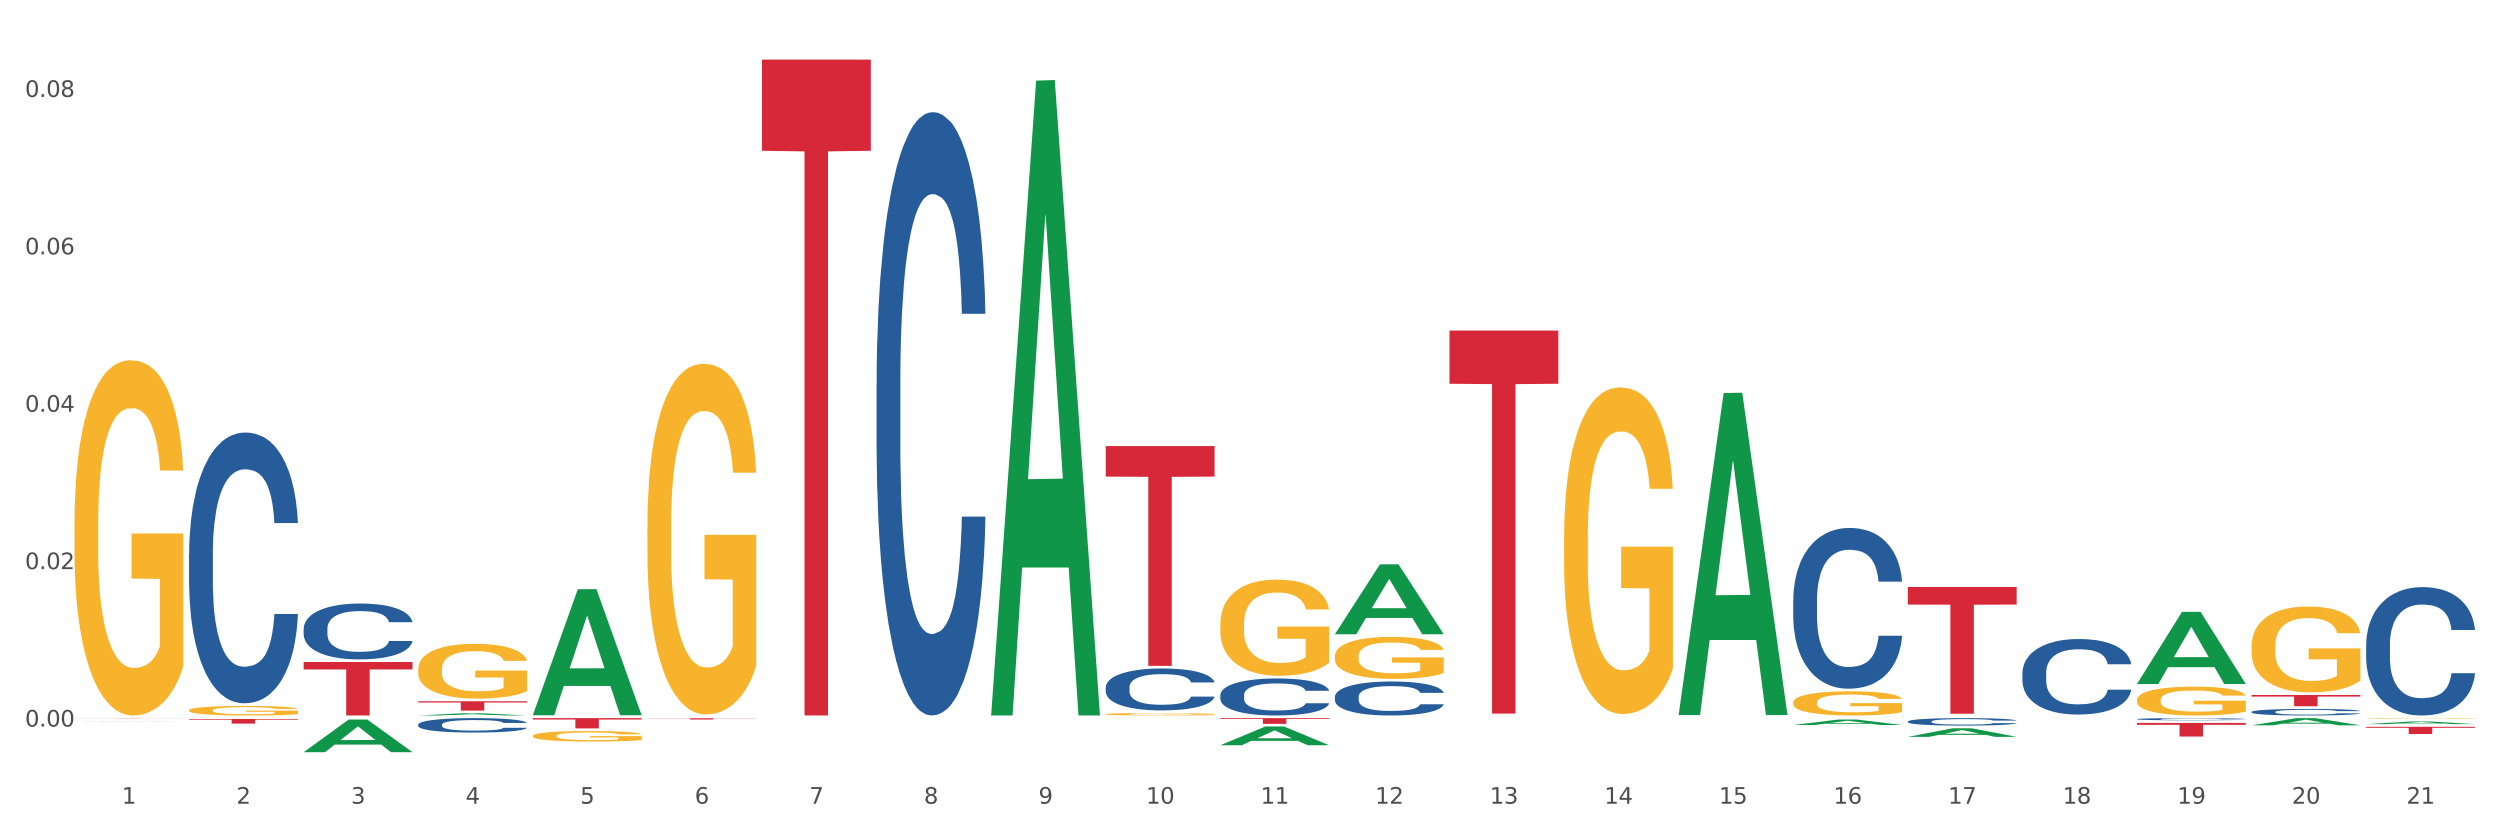 <?xml version="1.0" encoding="utf-8" standalone="no"?>
<!DOCTYPE svg PUBLIC "-//W3C//DTD SVG 1.1//EN"
  "http://www.w3.org/Graphics/SVG/1.1/DTD/svg11.dtd">
<svg xmlns:xlink="http://www.w3.org/1999/xlink" width="1080pt" height="360pt" viewBox="0 0 1080 360" xmlns="http://www.w3.org/2000/svg" version="1.1">
 <rect x="0" y="0" width="1080" height="360" fill="#333333" stroke="none"/>
 <defs>
  <style type="text/css">*{stroke-linejoin: round; stroke-linecap: butt}</style>
 </defs>
 <g id="figure_1">
  <g id="patch_1">
   <path d="M 0 360 
L 1080 360 
L 1080 0 
L 0 0 
z
" style="fill: #ffffff; stroke: #ffffff; stroke-linejoin: miter"/>
  </g>
  <g id="axes_1">
   <g id="matplotlib.axis_1">
    <g id="xtick_1">
     <g id="text_1">
      <!-- 1 -->
      <g style="fill: #4d4d4d" transform="translate(52.633 347.204) scale(0.096 -0.096)">
       <defs>
        <path id="DejaVuSans-31" d="M 794 531 
L 1825 531 
L 1825 4091 
L 703 3866 
L 703 4441 
L 1819 4666 
L 2450 4666 
L 2450 531 
L 3481 531 
L 3481 0 
L 794 0 
L 794 531 
z
" transform="scale(0.016)"/>
       </defs>
       <use xlink:href="#DejaVuSans-31"/>
      </g>
     </g>
    </g>
    <g id="xtick_2">
     <g id="text_2">
      <!-- 2 -->
      <g style="fill: #4d4d4d" transform="translate(102.133 347.204) scale(0.096 -0.096)">
       <defs>
        <path id="DejaVuSans-32" d="M 1228 531 
L 3431 531 
L 3431 0 
L 469 0 
L 469 531 
Q 828 903 1448 1529 
Q 2069 2156 2228 2338 
Q 2531 2678 2651 2914 
Q 2772 3150 2772 3378 
Q 2772 3750 2511 3984 
Q 2250 4219 1831 4219 
Q 1534 4219 1204 4116 
Q 875 4013 500 3803 
L 500 4441 
Q 881 4594 1212 4672 
Q 1544 4750 1819 4750 
Q 2544 4750 2975 4387 
Q 3406 4025 3406 3419 
Q 3406 3131 3298 2873 
Q 3191 2616 2906 2266 
Q 2828 2175 2409 1742 
Q 1991 1309 1228 531 
z
" transform="scale(0.016)"/>
       </defs>
       <use xlink:href="#DejaVuSans-32"/>
      </g>
     </g>
    </g>
    <g id="xtick_3">
     <g id="text_3">
      <!-- 3 -->
      <g style="fill: #4d4d4d" transform="translate(151.633 347.204) scale(0.096 -0.096)">
       <defs>
        <path id="DejaVuSans-33" d="M 2597 2516 
Q 3050 2419 3304 2112 
Q 3559 1806 3559 1356 
Q 3559 666 3084 287 
Q 2609 -91 1734 -91 
Q 1441 -91 1130 -33 
Q 819 25 488 141 
L 488 750 
Q 750 597 1062 519 
Q 1375 441 1716 441 
Q 2309 441 2620 675 
Q 2931 909 2931 1356 
Q 2931 1769 2642 2001 
Q 2353 2234 1838 2234 
L 1294 2234 
L 1294 2753 
L 1863 2753 
Q 2328 2753 2575 2939 
Q 2822 3125 2822 3475 
Q 2822 3834 2567 4026 
Q 2313 4219 1838 4219 
Q 1578 4219 1281 4162 
Q 984 4106 628 3988 
L 628 4550 
Q 988 4650 1302 4700 
Q 1616 4750 1894 4750 
Q 2613 4750 3031 4423 
Q 3450 4097 3450 3541 
Q 3450 3153 3228 2886 
Q 3006 2619 2597 2516 
z
" transform="scale(0.016)"/>
       </defs>
       <use xlink:href="#DejaVuSans-33"/>
      </g>
     </g>
    </g>
    <g id="xtick_4">
     <g id="text_4">
      <!-- 4 -->
      <g style="fill: #4d4d4d" transform="translate(201.133 347.204) scale(0.096 -0.096)">
       <defs>
        <path id="DejaVuSans-34" d="M 2419 4116 
L 825 1625 
L 2419 1625 
L 2419 4116 
z
M 2253 4666 
L 3047 4666 
L 3047 1625 
L 3713 1625 
L 3713 1100 
L 3047 1100 
L 3047 0 
L 2419 0 
L 2419 1100 
L 313 1100 
L 313 1709 
L 2253 4666 
z
" transform="scale(0.016)"/>
       </defs>
       <use xlink:href="#DejaVuSans-34"/>
      </g>
     </g>
    </g>
    <g id="xtick_5">
     <g id="text_5">
      <!-- 5 -->
      <g style="fill: #4d4d4d" transform="translate(250.633 347.204) scale(0.096 -0.096)">
       <defs>
        <path id="DejaVuSans-35" d="M 691 4666 
L 3169 4666 
L 3169 4134 
L 1269 4134 
L 1269 2991 
Q 1406 3038 1543 3061 
Q 1681 3084 1819 3084 
Q 2600 3084 3056 2656 
Q 3513 2228 3513 1497 
Q 3513 744 3044 326 
Q 2575 -91 1722 -91 
Q 1428 -91 1123 -41 
Q 819 9 494 109 
L 494 744 
Q 775 591 1075 516 
Q 1375 441 1709 441 
Q 2250 441 2565 725 
Q 2881 1009 2881 1497 
Q 2881 1984 2565 2268 
Q 2250 2553 1709 2553 
Q 1456 2553 1204 2497 
Q 953 2441 691 2322 
L 691 4666 
z
" transform="scale(0.016)"/>
       </defs>
       <use xlink:href="#DejaVuSans-35"/>
      </g>
     </g>
    </g>
    <g id="xtick_6">
     <g id="text_6">
      <!-- 6 -->
      <g style="fill: #4d4d4d" transform="translate(300.134 347.204) scale(0.096 -0.096)">
       <defs>
        <path id="DejaVuSans-36" d="M 2113 2584 
Q 1688 2584 1439 2293 
Q 1191 2003 1191 1497 
Q 1191 994 1439 701 
Q 1688 409 2113 409 
Q 2538 409 2786 701 
Q 3034 994 3034 1497 
Q 3034 2003 2786 2293 
Q 2538 2584 2113 2584 
z
M 3366 4563 
L 3366 3988 
Q 3128 4100 2886 4159 
Q 2644 4219 2406 4219 
Q 1781 4219 1451 3797 
Q 1122 3375 1075 2522 
Q 1259 2794 1537 2939 
Q 1816 3084 2150 3084 
Q 2853 3084 3261 2657 
Q 3669 2231 3669 1497 
Q 3669 778 3244 343 
Q 2819 -91 2113 -91 
Q 1303 -91 875 529 
Q 447 1150 447 2328 
Q 447 3434 972 4092 
Q 1497 4750 2381 4750 
Q 2619 4750 2861 4703 
Q 3103 4656 3366 4563 
z
" transform="scale(0.016)"/>
       </defs>
       <use xlink:href="#DejaVuSans-36"/>
      </g>
     </g>
    </g>
    <g id="xtick_7">
     <g id="text_7">
      <!-- 7 -->
      <g style="fill: #4d4d4d" transform="translate(349.634 347.204) scale(0.096 -0.096)">
       <defs>
        <path id="DejaVuSans-37" d="M 525 4666 
L 3525 4666 
L 3525 4397 
L 1831 0 
L 1172 0 
L 2766 4134 
L 525 4134 
L 525 4666 
z
" transform="scale(0.016)"/>
       </defs>
       <use xlink:href="#DejaVuSans-37"/>
      </g>
     </g>
    </g>
    <g id="xtick_8">
     <g id="text_8">
      <!-- 8 -->
      <g style="fill: #4d4d4d" transform="translate(399.134 347.204) scale(0.096 -0.096)">
       <defs>
        <path id="DejaVuSans-38" d="M 2034 2216 
Q 1584 2216 1326 1975 
Q 1069 1734 1069 1313 
Q 1069 891 1326 650 
Q 1584 409 2034 409 
Q 2484 409 2743 651 
Q 3003 894 3003 1313 
Q 3003 1734 2745 1975 
Q 2488 2216 2034 2216 
z
M 1403 2484 
Q 997 2584 770 2862 
Q 544 3141 544 3541 
Q 544 4100 942 4425 
Q 1341 4750 2034 4750 
Q 2731 4750 3128 4425 
Q 3525 4100 3525 3541 
Q 3525 3141 3298 2862 
Q 3072 2584 2669 2484 
Q 3125 2378 3379 2068 
Q 3634 1759 3634 1313 
Q 3634 634 3220 271 
Q 2806 -91 2034 -91 
Q 1263 -91 848 271 
Q 434 634 434 1313 
Q 434 1759 690 2068 
Q 947 2378 1403 2484 
z
M 1172 3481 
Q 1172 3119 1398 2916 
Q 1625 2713 2034 2713 
Q 2441 2713 2670 2916 
Q 2900 3119 2900 3481 
Q 2900 3844 2670 4047 
Q 2441 4250 2034 4250 
Q 1625 4250 1398 4047 
Q 1172 3844 1172 3481 
z
" transform="scale(0.016)"/>
       </defs>
       <use xlink:href="#DejaVuSans-38"/>
      </g>
     </g>
    </g>
    <g id="xtick_9">
     <g id="text_9">
      <!-- 9 -->
      <g style="fill: #4d4d4d" transform="translate(448.634 347.204) scale(0.096 -0.096)">
       <defs>
        <path id="DejaVuSans-39" d="M 703 97 
L 703 672 
Q 941 559 1184 500 
Q 1428 441 1663 441 
Q 2288 441 2617 861 
Q 2947 1281 2994 2138 
Q 2813 1869 2534 1725 
Q 2256 1581 1919 1581 
Q 1219 1581 811 2004 
Q 403 2428 403 3163 
Q 403 3881 828 4315 
Q 1253 4750 1959 4750 
Q 2769 4750 3195 4129 
Q 3622 3509 3622 2328 
Q 3622 1225 3098 567 
Q 2575 -91 1691 -91 
Q 1453 -91 1209 -44 
Q 966 3 703 97 
z
M 1959 2075 
Q 2384 2075 2632 2365 
Q 2881 2656 2881 3163 
Q 2881 3666 2632 3958 
Q 2384 4250 1959 4250 
Q 1534 4250 1286 3958 
Q 1038 3666 1038 3163 
Q 1038 2656 1286 2365 
Q 1534 2075 1959 2075 
z
" transform="scale(0.016)"/>
       </defs>
       <use xlink:href="#DejaVuSans-39"/>
      </g>
     </g>
    </g>
    <g id="xtick_10">
     <g id="text_10">
      <!-- 10 -->
      <g style="fill: #4d4d4d" transform="translate(495.079 347.204) scale(0.096 -0.096)">
       <defs>
        <path id="DejaVuSans-30" d="M 2034 4250 
Q 1547 4250 1301 3770 
Q 1056 3291 1056 2328 
Q 1056 1369 1301 889 
Q 1547 409 2034 409 
Q 2525 409 2770 889 
Q 3016 1369 3016 2328 
Q 3016 3291 2770 3770 
Q 2525 4250 2034 4250 
z
M 2034 4750 
Q 2819 4750 3233 4129 
Q 3647 3509 3647 2328 
Q 3647 1150 3233 529 
Q 2819 -91 2034 -91 
Q 1250 -91 836 529 
Q 422 1150 422 2328 
Q 422 3509 836 4129 
Q 1250 4750 2034 4750 
z
" transform="scale(0.016)"/>
       </defs>
       <use xlink:href="#DejaVuSans-31"/>
       <use xlink:href="#DejaVuSans-30" transform="translate(63.623 0)"/>
      </g>
     </g>
    </g>
    <g id="xtick_11">
     <g id="text_11">
      <!-- 11 -->
      <g style="fill: #4d4d4d" transform="translate(544.58 347.204) scale(0.096 -0.096)">
       <use xlink:href="#DejaVuSans-31"/>
       <use xlink:href="#DejaVuSans-31" transform="translate(63.623 0)"/>
      </g>
     </g>
    </g>
    <g id="xtick_12">
     <g id="text_12">
      <!-- 12 -->
      <g style="fill: #4d4d4d" transform="translate(594.08 347.204) scale(0.096 -0.096)">
       <use xlink:href="#DejaVuSans-31"/>
       <use xlink:href="#DejaVuSans-32" transform="translate(63.623 0)"/>
      </g>
     </g>
    </g>
    <g id="xtick_13">
     <g id="text_13">
      <!-- 13 -->
      <g style="fill: #4d4d4d" transform="translate(643.58 347.204) scale(0.096 -0.096)">
       <use xlink:href="#DejaVuSans-31"/>
       <use xlink:href="#DejaVuSans-33" transform="translate(63.623 0)"/>
      </g>
     </g>
    </g>
    <g id="xtick_14">
     <g id="text_14">
      <!-- 14 -->
      <g style="fill: #4d4d4d" transform="translate(693.08 347.204) scale(0.096 -0.096)">
       <use xlink:href="#DejaVuSans-31"/>
       <use xlink:href="#DejaVuSans-34" transform="translate(63.623 0)"/>
      </g>
     </g>
    </g>
    <g id="xtick_15">
     <g id="text_15">
      <!-- 15 -->
      <g style="fill: #4d4d4d" transform="translate(742.58 347.204) scale(0.096 -0.096)">
       <use xlink:href="#DejaVuSans-31"/>
       <use xlink:href="#DejaVuSans-35" transform="translate(63.623 0)"/>
      </g>
     </g>
    </g>
    <g id="xtick_16">
     <g id="text_16">
      <!-- 16 -->
      <g style="fill: #4d4d4d" transform="translate(792.08 347.204) scale(0.096 -0.096)">
       <use xlink:href="#DejaVuSans-31"/>
       <use xlink:href="#DejaVuSans-36" transform="translate(63.623 0)"/>
      </g>
     </g>
    </g>
    <g id="xtick_17">
     <g id="text_17">
      <!-- 17 -->
      <g style="fill: #4d4d4d" transform="translate(841.58 347.204) scale(0.096 -0.096)">
       <use xlink:href="#DejaVuSans-31"/>
       <use xlink:href="#DejaVuSans-37" transform="translate(63.623 0)"/>
      </g>
     </g>
    </g>
    <g id="xtick_18">
     <g id="text_18">
      <!-- 18 -->
      <g style="fill: #4d4d4d" transform="translate(891.08 347.204) scale(0.096 -0.096)">
       <use xlink:href="#DejaVuSans-31"/>
       <use xlink:href="#DejaVuSans-38" transform="translate(63.623 0)"/>
      </g>
     </g>
    </g>
    <g id="xtick_19">
     <g id="text_19">
      <!-- 19 -->
      <g style="fill: #4d4d4d" transform="translate(940.58 347.204) scale(0.096 -0.096)">
       <use xlink:href="#DejaVuSans-31"/>
       <use xlink:href="#DejaVuSans-39" transform="translate(63.623 0)"/>
      </g>
     </g>
    </g>
    <g id="xtick_20">
     <g id="text_20">
      <!-- 20 -->
      <g style="fill: #4d4d4d" transform="translate(990.08 347.204) scale(0.096 -0.096)">
       <use xlink:href="#DejaVuSans-32"/>
       <use xlink:href="#DejaVuSans-30" transform="translate(63.623 0)"/>
      </g>
     </g>
    </g>
    <g id="xtick_21">
     <g id="text_21">
      <!-- 21 -->
      <g style="fill: #4d4d4d" transform="translate(1039.58 347.204) scale(0.096 -0.096)">
       <use xlink:href="#DejaVuSans-32"/>
       <use xlink:href="#DejaVuSans-31" transform="translate(63.623 0)"/>
      </g>
     </g>
    </g>
    <g id="xtick_22"/>
    <g id="xtick_23"/>
    <g id="xtick_24"/>
    <g id="xtick_25"/>
    <g id="xtick_26"/>
    <g id="xtick_27"/>
    <g id="xtick_28"/>
    <g id="xtick_29"/>
    <g id="xtick_30"/>
    <g id="xtick_31"/>
    <g id="xtick_32"/>
    <g id="xtick_33"/>
    <g id="xtick_34"/>
    <g id="xtick_35"/>
    <g id="xtick_36"/>
    <g id="xtick_37"/>
    <g id="xtick_38"/>
    <g id="xtick_39"/>
    <g id="xtick_40"/>
    <g id="xtick_41"/>
   </g>
   <g id="matplotlib.axis_2">
    <g id="ytick_1">
     <g id="text_22">
      <!-- 0.00 -->
      <g style="fill: #4d4d4d" transform="translate(10.8 313.878) scale(0.096 -0.096)">
       <defs>
        <path id="DejaVuSans-2e" d="M 684 794 
L 1344 794 
L 1344 0 
L 684 0 
L 684 794 
z
" transform="scale(0.016)"/>
       </defs>
       <use xlink:href="#DejaVuSans-30"/>
       <use xlink:href="#DejaVuSans-2e" transform="translate(63.623 0)"/>
       <use xlink:href="#DejaVuSans-30" transform="translate(95.41 0)"/>
       <use xlink:href="#DejaVuSans-30" transform="translate(159.033 0)"/>
      </g>
     </g>
    </g>
    <g id="ytick_2">
     <g id="text_23">
      <!-- 0.02 -->
      <g style="fill: #4d4d4d" transform="translate(10.8 245.877) scale(0.096 -0.096)">
       <use xlink:href="#DejaVuSans-30"/>
       <use xlink:href="#DejaVuSans-2e" transform="translate(63.623 0)"/>
       <use xlink:href="#DejaVuSans-30" transform="translate(95.41 0)"/>
       <use xlink:href="#DejaVuSans-32" transform="translate(159.033 0)"/>
      </g>
     </g>
    </g>
    <g id="ytick_3">
     <g id="text_24">
      <!-- 0.04 -->
      <g style="fill: #4d4d4d" transform="translate(10.8 177.877) scale(0.096 -0.096)">
       <use xlink:href="#DejaVuSans-30"/>
       <use xlink:href="#DejaVuSans-2e" transform="translate(63.623 0)"/>
       <use xlink:href="#DejaVuSans-30" transform="translate(95.41 0)"/>
       <use xlink:href="#DejaVuSans-34" transform="translate(159.033 0)"/>
      </g>
     </g>
    </g>
    <g id="ytick_4">
     <g id="text_25">
      <!-- 0.06 -->
      <g style="fill: #4d4d4d" transform="translate(10.8 109.877) scale(0.096 -0.096)">
       <use xlink:href="#DejaVuSans-30"/>
       <use xlink:href="#DejaVuSans-2e" transform="translate(63.623 0)"/>
       <use xlink:href="#DejaVuSans-30" transform="translate(95.41 0)"/>
       <use xlink:href="#DejaVuSans-36" transform="translate(159.033 0)"/>
      </g>
     </g>
    </g>
    <g id="ytick_5">
     <g id="text_26">
      <!-- 0.08 -->
      <g style="fill: #4d4d4d" transform="translate(10.8 41.876) scale(0.096 -0.096)">
       <use xlink:href="#DejaVuSans-30"/>
       <use xlink:href="#DejaVuSans-2e" transform="translate(63.623 0)"/>
       <use xlink:href="#DejaVuSans-30" transform="translate(95.41 0)"/>
       <use xlink:href="#DejaVuSans-38" transform="translate(159.033 0)"/>
      </g>
     </g>
    </g>
    <g id="ytick_6"/>
    <g id="ytick_7"/>
    <g id="ytick_8"/>
    <g id="ytick_9"/>
   </g>
   <g id="PolyCollection_1">
    <path d="M 32.175 311.704 
L 32.223 311.704 
L 51.615 311.628 
L 59.663 311.628 
L 79.2 311.704 
L 69.892 311.704 
L 65.674 311.686 
L 45.652 311.686 
L 45.507 311.686 
L 41.435 311.704 
L 32.175 311.704 
L 32.175 311.704 
L 48.173 311.676 
L 63.153 311.676 
L 55.736 311.644 
L 55.639 311.644 
L 55.542 311.644 
L 48.125 311.676 
L 48.173 311.676 
L 32.175 311.704 
z
" clip-path="url(#pb80ec7d989)" style="fill: #109648"/>
    <path d="M 329.175 25.759 
L 376.2 25.759 
L 376.2 65.133 
L 357.702 65.4 
L 357.702 309.093 
L 347.562 309.093 
L 347.562 65.4 
L 329.175 65.133 
L 329.175 26.026 
L 329.175 25.759 
z
" clip-path="url(#pb80ec7d989)" style="fill: #d62839"/>
    <path d="M 477.675 192.703 
L 524.7 192.703 
L 524.7 205.898 
L 506.202 205.987 
L 506.202 287.647 
L 496.062 287.647 
L 496.062 205.987 
L 477.675 205.898 
L 477.675 192.793 
L 477.675 192.703 
z
" clip-path="url(#pb80ec7d989)" style="fill: #d62839"/>
    <path d="M 527.175 310.23 
L 574.2 310.23 
L 574.2 310.574 
L 555.702 310.576 
L 555.702 312.699 
L 545.562 312.699 
L 545.562 310.576 
L 527.175 310.574 
L 527.175 310.233 
L 527.175 310.23 
z
" clip-path="url(#pb80ec7d989)" style="fill: #d62839"/>
    <path d="M 626.175 142.793 
L 673.2 142.793 
L 673.2 165.788 
L 654.702 165.944 
L 654.702 308.263 
L 644.562 308.263 
L 644.562 165.944 
L 626.175 165.788 
L 626.175 142.949 
L 626.175 142.793 
z
" clip-path="url(#pb80ec7d989)" style="fill: #d62839"/>
    <path d="M 824.175 253.572 
L 871.2 253.572 
L 871.2 261.181 
L 852.702 261.233 
L 852.702 308.326 
L 842.562 308.326 
L 842.562 261.233 
L 824.175 261.181 
L 824.175 253.624 
L 824.175 253.572 
z
" clip-path="url(#pb80ec7d989)" style="fill: #d62839"/>
    <path d="M 923.175 312.308 
L 970.2 312.308 
L 970.2 313.122 
L 951.702 313.128 
L 951.702 318.169 
L 941.562 318.169 
L 941.562 313.128 
L 923.175 313.122 
L 923.175 312.313 
L 923.175 312.308 
z
" clip-path="url(#pb80ec7d989)" style="fill: #d62839"/>
    <path d="M 1022.175 313.964 
L 1069.2 313.964 
L 1069.2 314.397 
L 1050.702 314.4 
L 1050.702 317.077 
L 1040.562 317.077 
L 1040.562 314.4 
L 1022.175 314.397 
L 1022.175 313.967 
L 1022.175 313.964 
z
" clip-path="url(#pb80ec7d989)" style="fill: #d62839"/>
    <path d="M 972.675 279.161 
L 972.731 279.127 
L 972.731 277.907 
L 972.842 276.857 
L 973.397 274.317 
L 974.23 272.217 
L 974.84 271.099 
L 975.451 270.185 
L 976.173 269.27 
L 977.061 268.322 
L 978.671 266.933 
L 979.67 266.222 
L 980.892 265.477 
L 983.113 264.393 
L 984.723 263.783 
L 986.388 263.275 
L 989.109 262.666 
L 990.885 262.395 
L 992.773 262.191 
L 995.049 262.056 
L 996.77 262.022 
L 1000.546 262.124 
L 1003.766 262.429 
L 1005.32 262.666 
L 1007.319 263.072 
L 1008.374 263.343 
L 1010.095 263.885 
L 1011.872 264.596 
L 1013.093 265.206 
L 1014.925 266.357 
L 1016.313 267.509 
L 1017.59 268.932 
L 1018.256 269.914 
L 1018.756 270.828 
L 1019.2 271.878 
L 1019.644 273.538 
L 1009.651 273.538 
L 1009.262 272.353 
L 1008.652 271.235 
L 1007.763 270.151 
L 1006.986 269.474 
L 1005.654 268.627 
L 1004.432 268.085 
L 1003.155 267.678 
L 1001.601 267.34 
L 1000.379 267.17 
L 998.658 267.035 
L 995.271 267.069 
L 992.995 267.34 
L 991.441 267.678 
L 990.441 267.983 
L 989.553 268.322 
L 988.554 268.796 
L 987.388 269.507 
L 986.555 270.151 
L 985.722 270.964 
L 985.056 271.777 
L 984.445 272.725 
L 983.945 273.741 
L 983.557 274.791 
L 983.224 276.078 
L 982.946 278.212 
L 982.946 282.852 
L 983.057 283.902 
L 983.335 285.291 
L 983.668 286.341 
L 984.223 287.594 
L 984.723 288.441 
L 985.667 289.66 
L 986.721 290.676 
L 987.554 291.32 
L 988.387 291.862 
L 989.831 292.607 
L 991.441 293.217 
L 992.829 293.589 
L 994.716 293.928 
L 995.993 294.064 
L 997.104 294.131 
L 999.824 294.131 
L 1001.767 294.03 
L 1003.932 293.793 
L 1005.598 293.488 
L 1006.986 293.115 
L 1008.541 292.505 
L 1009.54 291.93 
L 1009.54 284.851 
L 997.326 284.817 
L 997.326 280.109 
L 1019.7 280.109 
L 1019.7 293.928 
L 1018.756 294.639 
L 1017.701 295.283 
L 1016.591 295.859 
L 1014.925 296.57 
L 1012.927 297.247 
L 1011.15 297.722 
L 1009.262 298.128 
L 1007.042 298.501 
L 1004.155 298.839 
L 1002.378 298.975 
L 1000.157 299.076 
L 997.548 299.11 
L 995.271 299.042 
L 993.051 298.873 
L 990.719 298.568 
L 988.443 298.128 
L 986.721 297.688 
L 985 297.146 
L 983.168 296.434 
L 981.725 295.757 
L 980.614 295.147 
L 979.393 294.368 
L 978.06 293.352 
L 977.061 292.438 
L 976.173 291.489 
L 975.229 290.27 
L 974.563 289.22 
L 973.896 287.899 
L 973.508 286.917 
L 973.064 285.393 
L 972.731 283.259 
L 972.675 279.161 
z
" clip-path="url(#pb80ec7d989)" style="fill: #f7b32b"/>
    <path d="M 923.175 302.396 
L 923.231 302.384 
L 923.231 301.975 
L 923.342 301.622 
L 923.897 300.77 
L 924.73 300.065 
L 925.34 299.689 
L 925.951 299.382 
L 926.673 299.075 
L 927.561 298.757 
L 929.171 298.291 
L 930.17 298.052 
L 931.392 297.802 
L 933.613 297.438 
L 935.223 297.233 
L 936.888 297.063 
L 939.609 296.858 
L 941.385 296.767 
L 943.273 296.699 
L 945.549 296.654 
L 947.27 296.642 
L 951.046 296.676 
L 954.266 296.779 
L 955.82 296.858 
L 957.819 296.995 
L 958.874 297.086 
L 960.595 297.268 
L 962.372 297.506 
L 963.593 297.711 
L 965.425 298.098 
L 966.813 298.484 
L 968.09 298.962 
L 968.756 299.291 
L 969.256 299.598 
L 969.7 299.951 
L 970.144 300.508 
L 960.151 300.508 
L 959.762 300.11 
L 959.152 299.735 
L 958.263 299.371 
L 957.486 299.144 
L 956.154 298.859 
L 954.932 298.677 
L 953.655 298.541 
L 952.101 298.427 
L 950.879 298.37 
L 949.158 298.325 
L 945.771 298.336 
L 943.495 298.427 
L 941.941 298.541 
L 940.941 298.643 
L 940.053 298.757 
L 939.054 298.916 
L 937.888 299.155 
L 937.055 299.371 
L 936.222 299.644 
L 935.556 299.917 
L 934.945 300.235 
L 934.445 300.576 
L 934.057 300.929 
L 933.724 301.361 
L 933.446 302.077 
L 933.446 303.635 
L 933.557 303.987 
L 933.835 304.454 
L 934.168 304.806 
L 934.723 305.227 
L 935.223 305.511 
L 936.167 305.92 
L 937.221 306.261 
L 938.054 306.477 
L 938.887 306.659 
L 940.331 306.91 
L 941.941 307.114 
L 943.329 307.239 
L 945.216 307.353 
L 946.493 307.398 
L 947.604 307.421 
L 950.324 307.421 
L 952.267 307.387 
L 954.432 307.307 
L 956.098 307.205 
L 957.486 307.08 
L 959.041 306.875 
L 960.04 306.682 
L 960.04 304.306 
L 947.826 304.294 
L 947.826 302.714 
L 970.2 302.714 
L 970.2 307.353 
L 969.256 307.592 
L 968.201 307.808 
L 967.091 308.001 
L 965.425 308.24 
L 963.427 308.467 
L 961.65 308.626 
L 959.762 308.763 
L 957.542 308.888 
L 954.655 309.002 
L 952.878 309.047 
L 950.657 309.081 
L 948.048 309.093 
L 945.771 309.07 
L 943.551 309.013 
L 941.219 308.911 
L 938.943 308.763 
L 937.221 308.615 
L 935.5 308.433 
L 933.668 308.194 
L 932.225 307.967 
L 931.114 307.762 
L 929.893 307.501 
L 928.56 307.16 
L 927.561 306.853 
L 926.673 306.534 
L 925.729 306.125 
L 925.063 305.772 
L 924.396 305.329 
L 924.008 304.999 
L 923.564 304.488 
L 923.231 303.771 
L 923.175 302.396 
z
" clip-path="url(#pb80ec7d989)" style="fill: #f7b32b"/>
    <path d="M 774.675 303.48 
L 774.731 303.47 
L 774.731 303.127 
L 774.842 302.832 
L 775.397 302.117 
L 776.23 301.526 
L 776.84 301.212 
L 777.451 300.955 
L 778.173 300.697 
L 779.061 300.431 
L 780.671 300.04 
L 781.67 299.84 
L 782.892 299.63 
L 785.113 299.325 
L 786.723 299.154 
L 788.388 299.011 
L 791.109 298.839 
L 792.885 298.763 
L 794.773 298.706 
L 797.049 298.668 
L 798.77 298.658 
L 802.546 298.687 
L 805.766 298.772 
L 807.32 298.839 
L 809.319 298.954 
L 810.374 299.03 
L 812.095 299.182 
L 813.872 299.382 
L 815.093 299.554 
L 816.925 299.878 
L 818.313 300.202 
L 819.59 300.602 
L 820.256 300.878 
L 820.756 301.136 
L 821.2 301.431 
L 821.644 301.898 
L 811.651 301.898 
L 811.262 301.565 
L 810.652 301.25 
L 809.763 300.945 
L 808.986 300.755 
L 807.654 300.516 
L 806.432 300.364 
L 805.155 300.25 
L 803.601 300.154 
L 802.379 300.107 
L 800.658 300.068 
L 797.271 300.078 
L 794.995 300.154 
L 793.441 300.25 
L 792.441 300.335 
L 791.553 300.431 
L 790.554 300.564 
L 789.388 300.764 
L 788.555 300.945 
L 787.722 301.174 
L 787.056 301.403 
L 786.445 301.669 
L 785.945 301.955 
L 785.557 302.251 
L 785.224 302.613 
L 784.946 303.213 
L 784.946 304.519 
L 785.057 304.814 
L 785.335 305.205 
L 785.668 305.5 
L 786.223 305.853 
L 786.723 306.091 
L 787.667 306.434 
L 788.721 306.72 
L 789.554 306.901 
L 790.387 307.053 
L 791.831 307.263 
L 793.441 307.435 
L 794.829 307.539 
L 796.716 307.635 
L 797.993 307.673 
L 799.104 307.692 
L 801.824 307.692 
L 803.767 307.663 
L 805.932 307.597 
L 807.598 307.511 
L 808.986 307.406 
L 810.541 307.234 
L 811.54 307.072 
L 811.54 305.081 
L 799.326 305.071 
L 799.326 303.747 
L 821.7 303.747 
L 821.7 307.635 
L 820.756 307.835 
L 819.701 308.016 
L 818.591 308.178 
L 816.925 308.378 
L 814.927 308.568 
L 813.15 308.702 
L 811.262 308.816 
L 809.042 308.921 
L 806.155 309.016 
L 804.378 309.054 
L 802.157 309.083 
L 799.548 309.093 
L 797.271 309.074 
L 795.051 309.026 
L 792.719 308.94 
L 790.443 308.816 
L 788.721 308.692 
L 787 308.54 
L 785.168 308.34 
L 783.725 308.149 
L 782.614 307.978 
L 781.393 307.759 
L 780.06 307.473 
L 779.061 307.215 
L 778.173 306.949 
L 777.229 306.605 
L 776.563 306.31 
L 775.896 305.938 
L 775.508 305.662 
L 775.064 305.233 
L 774.731 304.633 
L 774.675 303.48 
z
" clip-path="url(#pb80ec7d989)" style="fill: #f7b32b"/>
    <path d="M 725.175 311.275 
L 725.231 311.275 
L 725.231 311.275 
L 725.342 311.275 
L 725.897 311.275 
L 726.73 311.275 
L 727.34 311.275 
L 727.951 311.275 
L 728.673 311.275 
L 729.561 311.275 
L 731.171 311.275 
L 732.17 311.275 
L 733.392 311.275 
L 735.613 311.275 
L 737.223 311.275 
L 738.888 311.275 
L 741.609 311.275 
L 743.385 311.275 
L 745.273 311.275 
L 747.549 311.275 
L 749.27 311.275 
L 753.046 311.275 
L 756.266 311.275 
L 757.82 311.275 
L 759.819 311.275 
L 760.874 311.275 
L 762.595 311.275 
L 764.372 311.275 
L 765.593 311.275 
L 767.425 311.275 
L 768.813 311.275 
L 770.09 311.275 
L 770.756 311.275 
L 771.256 311.275 
L 771.7 311.275 
L 772.144 311.275 
L 762.151 311.275 
L 761.762 311.275 
L 761.152 311.275 
L 760.263 311.275 
L 759.486 311.275 
L 758.154 311.275 
L 756.932 311.275 
L 755.655 311.275 
L 754.101 311.275 
L 752.879 311.275 
L 751.158 311.275 
L 747.771 311.275 
L 745.495 311.275 
L 743.941 311.275 
L 742.941 311.275 
L 742.053 311.275 
L 741.054 311.275 
L 739.888 311.275 
L 739.055 311.275 
L 738.222 311.275 
L 737.556 311.275 
L 736.945 311.275 
L 736.445 311.275 
L 736.057 311.275 
L 735.724 311.275 
L 735.446 311.275 
L 735.446 311.275 
L 735.557 311.275 
L 735.835 311.275 
L 736.168 311.275 
L 736.723 311.275 
L 737.223 311.275 
L 738.167 311.275 
L 739.221 311.275 
L 740.054 311.275 
L 740.887 311.275 
L 742.331 311.275 
L 743.941 311.275 
L 745.329 311.275 
L 747.216 311.275 
L 748.493 311.275 
L 749.604 311.275 
L 752.324 311.275 
L 754.267 311.275 
L 756.432 311.275 
L 758.098 311.275 
L 759.486 311.275 
L 761.041 311.275 
L 762.04 311.275 
L 762.04 311.275 
L 749.826 311.275 
L 749.826 311.275 
L 772.2 311.275 
L 772.2 311.275 
L 771.256 311.275 
L 770.201 311.275 
L 769.091 311.275 
L 767.425 311.275 
L 765.427 311.275 
L 763.65 311.275 
L 761.762 311.275 
L 759.542 311.275 
L 756.655 311.275 
L 754.878 311.275 
L 752.657 311.275 
L 750.048 311.275 
L 747.771 311.275 
L 745.551 311.275 
L 743.219 311.275 
L 740.943 311.275 
L 739.221 311.275 
L 737.5 311.275 
L 735.668 311.275 
L 734.225 311.275 
L 733.114 311.275 
L 731.893 311.275 
L 730.56 311.275 
L 729.561 311.275 
L 728.673 311.275 
L 727.729 311.275 
L 727.063 311.275 
L 726.396 311.275 
L 726.008 311.275 
L 725.564 311.275 
L 725.231 311.275 
L 725.175 311.275 
z
" clip-path="url(#pb80ec7d989)" style="fill: #f7b32b"/>
    <path d="M 675.675 232.55 
L 675.731 232.421 
L 675.731 227.782 
L 675.842 223.788 
L 676.397 214.124 
L 677.23 206.135 
L 677.84 201.883 
L 678.451 198.404 
L 679.173 194.925 
L 680.061 191.317 
L 681.671 186.034 
L 682.67 183.328 
L 683.892 180.493 
L 686.113 176.37 
L 687.723 174.051 
L 689.388 172.118 
L 692.109 169.799 
L 693.885 168.768 
L 695.773 167.995 
L 698.049 167.479 
L 699.77 167.35 
L 703.546 167.737 
L 706.766 168.897 
L 708.32 169.799 
L 710.319 171.345 
L 711.374 172.376 
L 713.095 174.437 
L 714.872 177.143 
L 716.093 179.463 
L 717.925 183.844 
L 719.313 188.225 
L 720.59 193.636 
L 721.256 197.373 
L 721.756 200.852 
L 722.2 204.847 
L 722.644 211.16 
L 712.651 211.16 
L 712.262 206.65 
L 711.652 202.398 
L 710.763 198.275 
L 709.986 195.698 
L 708.654 192.477 
L 707.432 190.415 
L 706.155 188.869 
L 704.601 187.58 
L 703.379 186.936 
L 701.658 186.421 
L 698.271 186.549 
L 695.995 187.58 
L 694.441 188.869 
L 693.441 190.028 
L 692.553 191.317 
L 691.554 193.121 
L 690.388 195.827 
L 689.555 198.275 
L 688.722 201.368 
L 688.056 204.46 
L 687.445 208.068 
L 686.945 211.933 
L 686.557 215.928 
L 686.224 220.824 
L 685.946 228.942 
L 685.946 246.595 
L 686.057 250.589 
L 686.335 255.872 
L 686.668 259.867 
L 687.223 264.634 
L 687.723 267.856 
L 688.667 272.494 
L 689.721 276.36 
L 690.554 278.808 
L 691.387 280.87 
L 692.831 283.704 
L 694.441 286.024 
L 695.829 287.441 
L 697.716 288.73 
L 698.993 289.245 
L 700.104 289.503 
L 702.824 289.503 
L 704.767 289.116 
L 706.932 288.214 
L 708.598 287.055 
L 709.986 285.637 
L 711.541 283.318 
L 712.54 281.127 
L 712.54 254.197 
L 700.326 254.068 
L 700.326 236.158 
L 722.7 236.158 
L 722.7 288.73 
L 721.756 291.436 
L 720.701 293.884 
L 719.591 296.074 
L 717.925 298.78 
L 715.927 301.357 
L 714.15 303.161 
L 712.262 304.707 
L 710.042 306.125 
L 707.155 307.413 
L 705.378 307.929 
L 703.157 308.315 
L 700.548 308.444 
L 698.271 308.187 
L 696.051 307.542 
L 693.719 306.383 
L 691.443 304.707 
L 689.721 303.032 
L 688 300.971 
L 686.168 298.265 
L 684.725 295.688 
L 683.614 293.368 
L 682.393 290.405 
L 681.06 286.539 
L 680.061 283.06 
L 679.173 279.452 
L 678.229 274.814 
L 677.563 270.819 
L 676.896 265.794 
L 676.508 262.057 
L 676.064 256.259 
L 675.731 248.141 
L 675.675 232.55 
z
" clip-path="url(#pb80ec7d989)" style="fill: #f7b32b"/>
    <path d="M 576.675 283.518 
L 576.731 283.501 
L 576.731 282.905 
L 576.842 282.391 
L 577.397 281.148 
L 578.23 280.121 
L 578.84 279.574 
L 579.451 279.127 
L 580.173 278.68 
L 581.061 278.216 
L 582.671 277.536 
L 583.67 277.188 
L 584.892 276.824 
L 587.113 276.294 
L 588.723 275.995 
L 590.388 275.747 
L 593.109 275.448 
L 594.885 275.316 
L 596.773 275.216 
L 599.049 275.15 
L 600.77 275.134 
L 604.546 275.183 
L 607.766 275.332 
L 609.32 275.448 
L 611.319 275.647 
L 612.374 275.78 
L 614.095 276.045 
L 615.872 276.393 
L 617.093 276.691 
L 618.925 277.255 
L 620.313 277.818 
L 621.59 278.514 
L 622.256 278.994 
L 622.756 279.442 
L 623.2 279.955 
L 623.644 280.767 
L 613.651 280.767 
L 613.262 280.187 
L 612.652 279.641 
L 611.763 279.11 
L 610.986 278.779 
L 609.654 278.365 
L 608.432 278.1 
L 607.155 277.901 
L 605.601 277.735 
L 604.379 277.652 
L 602.658 277.586 
L 599.271 277.603 
L 596.995 277.735 
L 595.441 277.901 
L 594.441 278.05 
L 593.553 278.216 
L 592.554 278.448 
L 591.388 278.796 
L 590.555 279.11 
L 589.722 279.508 
L 589.056 279.906 
L 588.445 280.37 
L 587.945 280.867 
L 587.557 281.38 
L 587.224 282.01 
L 586.946 283.054 
L 586.946 285.324 
L 587.057 285.838 
L 587.335 286.517 
L 587.668 287.031 
L 588.223 287.644 
L 588.723 288.058 
L 589.667 288.655 
L 590.721 289.152 
L 591.554 289.467 
L 592.387 289.732 
L 593.831 290.096 
L 595.441 290.394 
L 596.829 290.577 
L 598.716 290.742 
L 599.993 290.809 
L 601.104 290.842 
L 603.824 290.842 
L 605.767 290.792 
L 607.932 290.676 
L 609.598 290.527 
L 610.986 290.345 
L 612.541 290.047 
L 613.54 289.765 
L 613.54 286.302 
L 601.326 286.285 
L 601.326 283.982 
L 623.7 283.982 
L 623.7 290.742 
L 622.756 291.09 
L 621.701 291.405 
L 620.591 291.687 
L 618.925 292.035 
L 616.927 292.366 
L 615.15 292.598 
L 613.262 292.797 
L 611.042 292.979 
L 608.155 293.145 
L 606.378 293.211 
L 604.157 293.261 
L 601.548 293.278 
L 599.271 293.245 
L 597.051 293.162 
L 594.719 293.013 
L 592.443 292.797 
L 590.721 292.582 
L 589 292.317 
L 587.168 291.969 
L 585.725 291.637 
L 584.614 291.339 
L 583.393 290.958 
L 582.06 290.461 
L 581.061 290.013 
L 580.173 289.549 
L 579.229 288.953 
L 578.563 288.439 
L 577.896 287.793 
L 577.508 287.312 
L 577.064 286.567 
L 576.731 285.523 
L 576.675 283.518 
z
" clip-path="url(#pb80ec7d989)" style="fill: #f7b32b"/>
    <path d="M 527.175 269.602 
L 527.231 269.564 
L 527.231 268.198 
L 527.342 267.022 
L 527.897 264.176 
L 528.73 261.823 
L 529.34 260.57 
L 529.951 259.546 
L 530.673 258.521 
L 531.561 257.458 
L 533.171 255.903 
L 534.17 255.106 
L 535.392 254.271 
L 537.613 253.056 
L 539.223 252.373 
L 540.888 251.804 
L 543.609 251.121 
L 545.385 250.817 
L 547.273 250.59 
L 549.549 250.438 
L 551.27 250.4 
L 555.046 250.514 
L 558.266 250.855 
L 559.82 251.121 
L 561.819 251.576 
L 562.874 251.88 
L 564.595 252.487 
L 566.372 253.284 
L 567.593 253.967 
L 569.425 255.257 
L 570.813 256.548 
L 572.09 258.142 
L 572.756 259.242 
L 573.256 260.267 
L 573.7 261.443 
L 574.144 263.303 
L 564.151 263.303 
L 563.762 261.974 
L 563.152 260.722 
L 562.263 259.508 
L 561.486 258.749 
L 560.154 257.8 
L 558.932 257.193 
L 557.655 256.737 
L 556.101 256.358 
L 554.879 256.168 
L 553.158 256.016 
L 549.771 256.054 
L 547.495 256.358 
L 545.941 256.737 
L 544.941 257.079 
L 544.053 257.458 
L 543.054 257.99 
L 541.888 258.787 
L 541.055 259.508 
L 540.222 260.419 
L 539.556 261.329 
L 538.945 262.392 
L 538.445 263.53 
L 538.057 264.707 
L 537.724 266.149 
L 537.446 268.54 
L 537.446 273.739 
L 537.557 274.915 
L 537.835 276.471 
L 538.168 277.648 
L 538.723 279.052 
L 539.223 280 
L 540.167 281.367 
L 541.221 282.505 
L 542.054 283.226 
L 542.887 283.833 
L 544.331 284.668 
L 545.941 285.351 
L 547.329 285.769 
L 549.216 286.148 
L 550.493 286.3 
L 551.604 286.376 
L 554.324 286.376 
L 556.267 286.262 
L 558.432 285.997 
L 560.098 285.655 
L 561.486 285.238 
L 563.041 284.554 
L 564.04 283.909 
L 564.04 275.978 
L 551.826 275.94 
L 551.826 270.665 
L 574.2 270.665 
L 574.2 286.148 
L 573.256 286.945 
L 572.201 287.666 
L 571.091 288.311 
L 569.425 289.108 
L 567.427 289.867 
L 565.65 290.399 
L 563.762 290.854 
L 561.542 291.272 
L 558.655 291.651 
L 556.878 291.803 
L 554.657 291.917 
L 552.048 291.955 
L 549.771 291.879 
L 547.551 291.689 
L 545.219 291.347 
L 542.943 290.854 
L 541.221 290.361 
L 539.5 289.754 
L 537.668 288.957 
L 536.225 288.198 
L 535.114 287.514 
L 533.893 286.642 
L 532.56 285.503 
L 531.561 284.479 
L 530.673 283.416 
L 529.729 282.05 
L 529.063 280.873 
L 528.396 279.393 
L 528.008 278.293 
L 527.564 276.585 
L 527.231 274.194 
L 527.175 269.602 
z
" clip-path="url(#pb80ec7d989)" style="fill: #f7b32b"/>
    <path d="M 477.675 308.523 
L 477.731 308.522 
L 477.731 308.487 
L 477.842 308.457 
L 478.397 308.384 
L 479.23 308.324 
L 479.84 308.292 
L 480.451 308.266 
L 481.173 308.24 
L 482.061 308.213 
L 483.671 308.173 
L 484.67 308.153 
L 485.892 308.132 
L 488.113 308.101 
L 489.723 308.084 
L 491.388 308.069 
L 494.109 308.052 
L 495.885 308.044 
L 497.773 308.038 
L 500.049 308.034 
L 501.77 308.033 
L 505.546 308.036 
L 508.766 308.045 
L 510.32 308.052 
L 512.319 308.063 
L 513.374 308.071 
L 515.095 308.086 
L 516.872 308.107 
L 518.093 308.124 
L 519.925 308.157 
L 521.313 308.19 
L 522.59 308.231 
L 523.256 308.259 
L 523.756 308.285 
L 524.2 308.315 
L 524.644 308.362 
L 514.651 308.362 
L 514.262 308.328 
L 513.652 308.296 
L 512.763 308.265 
L 511.986 308.246 
L 510.654 308.222 
L 509.432 308.206 
L 508.155 308.195 
L 506.601 308.185 
L 505.379 308.18 
L 503.658 308.176 
L 500.271 308.177 
L 497.995 308.185 
L 496.441 308.195 
L 495.441 308.203 
L 494.553 308.213 
L 493.554 308.227 
L 492.388 308.247 
L 491.555 308.265 
L 490.722 308.289 
L 490.056 308.312 
L 489.445 308.339 
L 488.945 308.368 
L 488.557 308.398 
L 488.224 308.435 
L 487.946 308.496 
L 487.946 308.628 
L 488.057 308.658 
L 488.335 308.698 
L 488.668 308.728 
L 489.223 308.764 
L 489.723 308.788 
L 490.667 308.823 
L 491.721 308.852 
L 492.554 308.87 
L 493.387 308.886 
L 494.831 308.907 
L 496.441 308.924 
L 497.829 308.935 
L 499.716 308.945 
L 500.993 308.948 
L 502.104 308.95 
L 504.824 308.95 
L 506.767 308.947 
L 508.932 308.941 
L 510.598 308.932 
L 511.986 308.921 
L 513.541 308.904 
L 514.54 308.887 
L 514.54 308.685 
L 502.326 308.684 
L 502.326 308.55 
L 524.7 308.55 
L 524.7 308.945 
L 523.756 308.965 
L 522.701 308.983 
L 521.591 309 
L 519.925 309.02 
L 517.927 309.039 
L 516.15 309.053 
L 514.262 309.065 
L 512.042 309.075 
L 509.155 309.085 
L 507.378 309.089 
L 505.157 309.092 
L 502.548 309.093 
L 500.271 309.091 
L 498.051 309.086 
L 495.719 309.077 
L 493.443 309.065 
L 491.721 309.052 
L 490 309.036 
L 488.168 309.016 
L 486.725 308.997 
L 485.614 308.979 
L 484.393 308.957 
L 483.06 308.928 
L 482.061 308.902 
L 481.173 308.875 
L 480.229 308.84 
L 479.563 308.81 
L 478.896 308.772 
L 478.508 308.744 
L 478.064 308.701 
L 477.731 308.64 
L 477.675 308.523 
z
" clip-path="url(#pb80ec7d989)" style="fill: #f7b32b"/>
    <path d="M 279.675 227.149 
L 279.731 227.011 
L 279.731 222.03 
L 279.842 217.74 
L 280.397 207.363 
L 281.23 198.785 
L 281.84 194.219 
L 282.451 190.483 
L 283.173 186.748 
L 284.061 182.874 
L 285.671 177.201 
L 286.67 174.295 
L 287.892 171.251 
L 290.113 166.824 
L 291.723 164.333 
L 293.388 162.258 
L 296.109 159.768 
L 297.885 158.661 
L 299.773 157.83 
L 302.049 157.277 
L 303.77 157.139 
L 307.546 157.554 
L 310.766 158.799 
L 312.32 159.768 
L 314.319 161.428 
L 315.374 162.535 
L 317.095 164.748 
L 318.872 167.654 
L 320.093 170.145 
L 321.925 174.849 
L 323.313 179.553 
L 324.59 185.364 
L 325.256 189.377 
L 325.756 193.112 
L 326.2 197.402 
L 326.644 204.181 
L 316.651 204.181 
L 316.262 199.339 
L 315.652 194.773 
L 314.763 190.345 
L 313.986 187.578 
L 312.654 184.119 
L 311.432 181.905 
L 310.155 180.245 
L 308.601 178.861 
L 307.379 178.169 
L 305.658 177.616 
L 302.271 177.754 
L 299.995 178.861 
L 298.441 180.245 
L 297.441 181.49 
L 296.553 182.874 
L 295.554 184.811 
L 294.388 187.716 
L 293.555 190.345 
L 292.722 193.666 
L 292.056 196.986 
L 291.445 200.861 
L 290.945 205.011 
L 290.557 209.3 
L 290.224 214.558 
L 289.946 223.275 
L 289.946 242.23 
L 290.057 246.519 
L 290.335 252.192 
L 290.668 256.481 
L 291.223 261.601 
L 291.723 265.06 
L 292.667 270.041 
L 293.721 274.191 
L 294.554 276.82 
L 295.387 279.034 
L 296.831 282.078 
L 298.441 284.568 
L 299.829 286.09 
L 301.716 287.474 
L 302.993 288.027 
L 304.104 288.304 
L 306.824 288.304 
L 308.767 287.889 
L 310.932 286.921 
L 312.598 285.675 
L 313.986 284.153 
L 315.541 281.663 
L 316.54 279.311 
L 316.54 250.393 
L 304.326 250.255 
L 304.326 231.023 
L 326.7 231.023 
L 326.7 287.474 
L 325.756 290.38 
L 324.701 293.008 
L 323.591 295.361 
L 321.925 298.266 
L 319.927 301.033 
L 318.15 302.97 
L 316.262 304.631 
L 314.042 306.153 
L 311.155 307.536 
L 309.378 308.09 
L 307.157 308.505 
L 304.548 308.643 
L 302.271 308.366 
L 300.051 307.675 
L 297.719 306.429 
L 295.443 304.631 
L 293.721 302.832 
L 292 300.618 
L 290.168 297.713 
L 288.725 294.945 
L 287.614 292.455 
L 286.393 289.273 
L 285.06 285.122 
L 284.061 281.386 
L 283.173 277.512 
L 282.229 272.531 
L 281.563 268.242 
L 280.896 262.846 
L 280.508 258.833 
L 280.064 252.607 
L 279.731 243.891 
L 279.675 227.149 
z
" clip-path="url(#pb80ec7d989)" style="fill: #f7b32b"/>
    <path d="M 230.175 317.906 
L 230.231 317.902 
L 230.231 317.753 
L 230.342 317.625 
L 230.897 317.315 
L 231.73 317.059 
L 232.34 316.923 
L 232.951 316.811 
L 233.673 316.7 
L 234.561 316.584 
L 236.171 316.414 
L 237.17 316.328 
L 238.392 316.237 
L 240.613 316.105 
L 242.223 316.03 
L 243.888 315.968 
L 246.609 315.894 
L 248.385 315.861 
L 250.273 315.836 
L 252.549 315.819 
L 254.27 315.815 
L 258.046 315.828 
L 261.266 315.865 
L 262.82 315.894 
L 264.819 315.943 
L 265.874 315.976 
L 267.595 316.043 
L 269.372 316.129 
L 270.593 316.204 
L 272.425 316.344 
L 273.813 316.485 
L 275.09 316.658 
L 275.756 316.778 
L 276.256 316.89 
L 276.7 317.018 
L 277.144 317.22 
L 267.151 317.22 
L 266.762 317.076 
L 266.152 316.939 
L 265.263 316.807 
L 264.486 316.724 
L 263.154 316.621 
L 261.932 316.555 
L 260.655 316.505 
L 259.101 316.464 
L 257.879 316.443 
L 256.158 316.427 
L 252.771 316.431 
L 250.495 316.464 
L 248.941 316.505 
L 247.941 316.543 
L 247.053 316.584 
L 246.054 316.642 
L 244.888 316.728 
L 244.055 316.807 
L 243.222 316.906 
L 242.556 317.005 
L 241.945 317.121 
L 241.445 317.245 
L 241.057 317.373 
L 240.724 317.53 
L 240.446 317.79 
L 240.446 318.356 
L 240.557 318.485 
L 240.835 318.654 
L 241.168 318.782 
L 241.723 318.935 
L 242.223 319.038 
L 243.167 319.187 
L 244.221 319.311 
L 245.054 319.389 
L 245.887 319.456 
L 247.331 319.546 
L 248.941 319.621 
L 250.329 319.666 
L 252.216 319.708 
L 253.493 319.724 
L 254.604 319.732 
L 257.324 319.732 
L 259.267 319.72 
L 261.432 319.691 
L 263.098 319.654 
L 264.486 319.608 
L 266.041 319.534 
L 267.04 319.464 
L 267.04 318.6 
L 254.826 318.596 
L 254.826 318.022 
L 277.2 318.022 
L 277.2 319.708 
L 276.256 319.794 
L 275.201 319.873 
L 274.091 319.943 
L 272.425 320.03 
L 270.427 320.113 
L 268.65 320.17 
L 266.762 320.22 
L 264.542 320.265 
L 261.655 320.307 
L 259.878 320.323 
L 257.657 320.336 
L 255.048 320.34 
L 252.771 320.332 
L 250.551 320.311 
L 248.219 320.274 
L 245.943 320.22 
L 244.221 320.166 
L 242.5 320.1 
L 240.668 320.013 
L 239.225 319.931 
L 238.114 319.856 
L 236.893 319.761 
L 235.56 319.637 
L 234.561 319.526 
L 233.673 319.41 
L 232.729 319.261 
L 232.063 319.133 
L 231.396 318.972 
L 231.008 318.852 
L 230.564 318.666 
L 230.231 318.406 
L 230.175 317.906 
z
" clip-path="url(#pb80ec7d989)" style="fill: #f7b32b"/>
    <path d="M 279.675 310.284 
L 326.7 310.284 
L 326.7 310.361 
L 308.202 310.361 
L 308.202 310.834 
L 298.062 310.834 
L 298.062 310.361 
L 279.675 310.361 
L 279.675 310.285 
L 279.675 310.284 
z
" clip-path="url(#pb80ec7d989)" style="fill: #d62839"/>
    <path d="M 180.675 289.075 
L 180.731 289.054 
L 180.731 288.276 
L 180.842 287.606 
L 181.397 285.985 
L 182.23 284.645 
L 182.84 283.932 
L 183.451 283.349 
L 184.173 282.765 
L 185.061 282.16 
L 186.671 281.274 
L 187.67 280.821 
L 188.892 280.345 
L 191.113 279.654 
L 192.723 279.265 
L 194.388 278.941 
L 197.109 278.552 
L 198.885 278.379 
L 200.773 278.249 
L 203.049 278.163 
L 204.77 278.141 
L 208.546 278.206 
L 211.766 278.4 
L 213.32 278.552 
L 215.319 278.811 
L 216.374 278.984 
L 218.095 279.33 
L 219.872 279.783 
L 221.093 280.172 
L 222.925 280.907 
L 224.313 281.642 
L 225.59 282.549 
L 226.256 283.176 
L 226.756 283.759 
L 227.2 284.429 
L 227.644 285.488 
L 217.651 285.488 
L 217.262 284.732 
L 216.652 284.019 
L 215.763 283.327 
L 214.986 282.895 
L 213.654 282.355 
L 212.432 282.009 
L 211.155 281.75 
L 209.601 281.534 
L 208.379 281.426 
L 206.658 281.339 
L 203.271 281.361 
L 200.995 281.534 
L 199.441 281.75 
L 198.441 281.944 
L 197.553 282.16 
L 196.554 282.463 
L 195.388 282.917 
L 194.555 283.327 
L 193.722 283.846 
L 193.056 284.364 
L 192.445 284.97 
L 191.945 285.618 
L 191.557 286.288 
L 191.224 287.109 
L 190.946 288.47 
L 190.946 291.431 
L 191.057 292.1 
L 191.335 292.986 
L 191.668 293.656 
L 192.223 294.456 
L 192.723 294.996 
L 193.667 295.774 
L 194.721 296.422 
L 195.554 296.833 
L 196.387 297.178 
L 197.831 297.654 
L 199.441 298.043 
L 200.829 298.281 
L 202.716 298.497 
L 203.993 298.583 
L 205.104 298.626 
L 207.824 298.626 
L 209.767 298.561 
L 211.932 298.41 
L 213.598 298.216 
L 214.986 297.978 
L 216.541 297.589 
L 217.54 297.222 
L 217.54 292.705 
L 205.326 292.684 
L 205.326 289.68 
L 227.7 289.68 
L 227.7 298.497 
L 226.756 298.95 
L 225.701 299.361 
L 224.591 299.728 
L 222.925 300.182 
L 220.927 300.614 
L 219.15 300.917 
L 217.262 301.176 
L 215.042 301.414 
L 212.155 301.63 
L 210.378 301.716 
L 208.157 301.781 
L 205.548 301.803 
L 203.271 301.76 
L 201.051 301.652 
L 198.719 301.457 
L 196.443 301.176 
L 194.721 300.895 
L 193 300.549 
L 191.168 300.096 
L 189.725 299.663 
L 188.614 299.275 
L 187.393 298.778 
L 186.06 298.129 
L 185.061 297.546 
L 184.173 296.941 
L 183.229 296.163 
L 182.563 295.493 
L 181.896 294.65 
L 181.508 294.024 
L 181.064 293.051 
L 180.731 291.69 
L 180.675 289.075 
z
" clip-path="url(#pb80ec7d989)" style="fill: #f7b32b"/>
    <path d="M 230.175 310.23 
L 277.2 310.23 
L 277.2 310.848 
L 258.702 310.853 
L 258.702 314.677 
L 248.562 314.677 
L 248.562 310.853 
L 230.175 310.848 
L 230.175 310.235 
L 230.175 310.23 
z
" clip-path="url(#pb80ec7d989)" style="fill: #d62839"/>
    <path d="M 131.175 285.991 
L 178.2 285.991 
L 178.2 289.201 
L 159.702 289.223 
L 159.702 309.093 
L 149.562 309.093 
L 149.562 289.223 
L 131.175 289.201 
L 131.175 286.012 
L 131.175 285.991 
z
" clip-path="url(#pb80ec7d989)" style="fill: #d62839"/>
    <path d="M 1022.175 278.553 
L 1022.231 278.502 
L 1022.231 277.084 
L 1022.397 275.16 
L 1023.009 271.615 
L 1023.787 268.93 
L 1025.121 265.79 
L 1025.844 264.474 
L 1026.789 263.005 
L 1028.734 260.624 
L 1030.957 258.599 
L 1032.514 257.484 
L 1033.681 256.775 
L 1036.294 255.509 
L 1037.794 254.952 
L 1039.351 254.496 
L 1040.685 254.192 
L 1042.908 253.838 
L 1044.687 253.686 
L 1046.744 253.635 
L 1048.467 253.686 
L 1050.746 253.889 
L 1054.081 254.496 
L 1055.359 254.851 
L 1057.082 255.459 
L 1058.861 256.269 
L 1060.306 257.079 
L 1061.974 258.244 
L 1063.697 259.764 
L 1065.365 261.688 
L 1066.532 263.461 
L 1067.477 265.335 
L 1068.311 267.614 
L 1068.922 270.095 
L 1069.2 272.172 
L 1059.028 272.172 
L 1058.75 270.298 
L 1058.194 268.272 
L 1057.638 266.905 
L 1057.027 265.79 
L 1056.082 264.524 
L 1055.248 263.714 
L 1053.859 262.752 
L 1052.58 262.144 
L 1051.524 261.789 
L 1050.245 261.485 
L 1047.522 261.182 
L 1045.576 261.182 
L 1044.353 261.283 
L 1042.853 261.536 
L 1041.574 261.891 
L 1040.073 262.498 
L 1038.906 263.157 
L 1037.739 264.018 
L 1037.072 264.626 
L 1036.071 265.74 
L 1035.404 266.651 
L 1034.515 268.221 
L 1034.015 269.336 
L 1033.125 272.222 
L 1032.736 274.35 
L 1032.569 275.818 
L 1032.458 277.439 
L 1032.458 285.34 
L 1032.792 288.885 
L 1033.07 290.404 
L 1033.514 292.126 
L 1034.348 294.355 
L 1035.571 296.532 
L 1036.849 298.102 
L 1037.906 299.065 
L 1038.906 299.774 
L 1039.907 300.331 
L 1041.13 300.837 
L 1042.13 301.141 
L 1043.631 301.445 
L 1045.41 301.597 
L 1046.799 301.597 
L 1049.634 301.344 
L 1050.912 301.091 
L 1052.135 300.736 
L 1053.469 300.179 
L 1054.526 299.571 
L 1055.137 299.115 
L 1056.138 298.153 
L 1056.916 297.14 
L 1057.583 295.975 
L 1058.027 294.962 
L 1058.528 293.443 
L 1058.917 291.721 
L 1059.028 290.809 
L 1069.2 290.809 
L 1068.978 292.633 
L 1068.589 294.405 
L 1067.81 296.786 
L 1067.199 298.153 
L 1066.254 299.824 
L 1065.253 301.242 
L 1063.864 302.813 
L 1062.585 303.977 
L 1061.251 304.99 
L 1059.806 305.902 
L 1057.194 307.168 
L 1056.249 307.523 
L 1054.248 308.13 
L 1052.691 308.485 
L 1050.412 308.839 
L 1048.078 309.042 
L 1045.632 309.093 
L 1043.464 308.991 
L 1041.074 308.687 
L 1039.573 308.384 
L 1037.906 307.928 
L 1035.96 307.219 
L 1034.126 306.358 
L 1032.403 305.345 
L 1030.791 304.18 
L 1029.29 302.863 
L 1027.344 300.685 
L 1025.899 298.558 
L 1024.843 296.583 
L 1024.12 294.912 
L 1023.398 292.785 
L 1023.009 291.316 
L 1022.397 287.771 
L 1022.175 284.479 
L 1022.175 278.553 
z
" clip-path="url(#pb80ec7d989)" style="fill: #255c99"/>
    <path d="M 972.675 307.532 
L 972.731 307.529 
L 972.731 307.457 
L 972.897 307.358 
L 973.509 307.177 
L 974.287 307.04 
L 975.621 306.88 
L 976.344 306.812 
L 977.289 306.737 
L 979.234 306.616 
L 981.457 306.512 
L 983.014 306.455 
L 984.181 306.419 
L 986.794 306.354 
L 988.294 306.326 
L 989.851 306.302 
L 991.185 306.287 
L 993.408 306.269 
L 995.187 306.261 
L 997.244 306.258 
L 998.967 306.261 
L 1001.246 306.271 
L 1004.581 306.302 
L 1005.859 306.321 
L 1007.582 306.352 
L 1009.361 306.393 
L 1010.806 306.434 
L 1012.474 306.494 
L 1014.197 306.572 
L 1015.865 306.67 
L 1017.032 306.761 
L 1017.977 306.856 
L 1018.811 306.973 
L 1019.422 307.1 
L 1019.7 307.206 
L 1009.528 307.206 
L 1009.25 307.11 
L 1008.694 307.006 
L 1008.138 306.937 
L 1007.527 306.88 
L 1006.582 306.815 
L 1005.748 306.773 
L 1004.359 306.724 
L 1003.08 306.693 
L 1002.024 306.675 
L 1000.745 306.66 
L 998.022 306.644 
L 996.076 306.644 
L 994.853 306.649 
L 993.353 306.662 
L 992.074 306.68 
L 990.573 306.711 
L 989.406 306.745 
L 988.239 306.789 
L 987.572 306.82 
L 986.571 306.877 
L 985.904 306.924 
L 985.015 307.004 
L 984.515 307.061 
L 983.625 307.208 
L 983.236 307.317 
L 983.069 307.392 
L 982.958 307.475 
L 982.958 307.879 
L 983.292 308.06 
L 983.57 308.138 
L 984.014 308.226 
L 984.848 308.339 
L 986.071 308.451 
L 987.349 308.531 
L 988.406 308.58 
L 989.406 308.616 
L 990.407 308.645 
L 991.63 308.671 
L 992.63 308.686 
L 994.131 308.702 
L 995.91 308.71 
L 997.299 308.71 
L 1000.134 308.697 
L 1001.413 308.684 
L 1002.635 308.666 
L 1003.969 308.637 
L 1005.026 308.606 
L 1005.637 308.583 
L 1006.638 308.534 
L 1007.416 308.482 
L 1008.083 308.422 
L 1008.527 308.37 
L 1009.028 308.293 
L 1009.417 308.205 
L 1009.528 308.158 
L 1019.7 308.158 
L 1019.478 308.251 
L 1019.089 308.342 
L 1018.31 308.464 
L 1017.699 308.534 
L 1016.754 308.619 
L 1015.753 308.691 
L 1014.364 308.772 
L 1013.085 308.831 
L 1011.751 308.883 
L 1010.306 308.93 
L 1007.694 308.994 
L 1006.749 309.012 
L 1004.748 309.043 
L 1003.191 309.062 
L 1000.912 309.08 
L 998.578 309.09 
L 996.132 309.093 
L 993.964 309.087 
L 991.574 309.072 
L 990.073 309.056 
L 988.406 309.033 
L 986.46 308.997 
L 984.626 308.953 
L 982.903 308.901 
L 981.291 308.842 
L 979.79 308.774 
L 977.844 308.663 
L 976.399 308.554 
L 975.343 308.453 
L 974.62 308.368 
L 973.898 308.259 
L 973.509 308.184 
L 972.897 308.003 
L 972.675 307.835 
L 972.675 307.532 
z
" clip-path="url(#pb80ec7d989)" style="fill: #255c99"/>
    <path d="M 923.175 310.653 
L 923.231 310.652 
L 923.231 310.628 
L 923.397 310.595 
L 924.009 310.535 
L 924.787 310.49 
L 926.121 310.436 
L 926.844 310.414 
L 927.789 310.389 
L 929.734 310.349 
L 931.957 310.315 
L 933.514 310.296 
L 934.681 310.284 
L 937.294 310.262 
L 938.794 310.253 
L 940.351 310.245 
L 941.685 310.24 
L 943.908 310.234 
L 945.687 310.231 
L 947.744 310.23 
L 949.467 310.231 
L 951.746 310.235 
L 955.081 310.245 
L 956.359 310.251 
L 958.082 310.261 
L 959.861 310.275 
L 961.306 310.289 
L 962.974 310.309 
L 964.697 310.334 
L 966.365 310.367 
L 967.532 310.397 
L 968.477 310.429 
L 969.311 310.467 
L 969.922 310.509 
L 970.2 310.545 
L 960.028 310.545 
L 959.75 310.513 
L 959.194 310.478 
L 958.638 310.455 
L 958.027 310.436 
L 957.082 310.415 
L 956.248 310.401 
L 954.859 310.385 
L 953.58 310.375 
L 952.524 310.369 
L 951.245 310.363 
L 948.522 310.358 
L 946.576 310.358 
L 945.353 310.36 
L 943.853 310.364 
L 942.574 310.37 
L 941.073 310.381 
L 939.906 310.392 
L 938.739 310.406 
L 938.072 310.417 
L 937.071 310.436 
L 936.404 310.451 
L 935.515 310.478 
L 935.015 310.496 
L 934.125 310.545 
L 933.736 310.581 
L 933.569 310.606 
L 933.458 310.634 
L 933.458 310.768 
L 933.792 310.828 
L 934.07 310.853 
L 934.514 310.883 
L 935.348 310.92 
L 936.571 310.957 
L 937.849 310.984 
L 938.906 311 
L 939.906 311.012 
L 940.907 311.022 
L 942.13 311.03 
L 943.13 311.035 
L 944.631 311.04 
L 946.41 311.043 
L 947.799 311.043 
L 950.634 311.039 
L 951.913 311.034 
L 953.135 311.028 
L 954.469 311.019 
L 955.526 311.009 
L 956.137 311.001 
L 957.138 310.985 
L 957.916 310.967 
L 958.583 310.948 
L 959.027 310.931 
L 959.528 310.905 
L 959.917 310.876 
L 960.028 310.86 
L 970.2 310.86 
L 969.978 310.891 
L 969.589 310.921 
L 968.81 310.961 
L 968.199 310.985 
L 967.254 311.013 
L 966.253 311.037 
L 964.864 311.064 
L 963.585 311.083 
L 962.251 311.1 
L 960.806 311.116 
L 958.194 311.137 
L 957.249 311.143 
L 955.248 311.154 
L 953.691 311.16 
L 951.412 311.166 
L 949.078 311.169 
L 946.632 311.17 
L 944.464 311.168 
L 942.074 311.163 
L 940.573 311.158 
L 938.906 311.15 
L 936.96 311.138 
L 935.126 311.124 
L 933.403 311.106 
L 931.791 311.087 
L 930.29 311.064 
L 928.344 311.028 
L 926.899 310.992 
L 925.843 310.958 
L 925.12 310.93 
L 924.398 310.894 
L 924.009 310.869 
L 923.397 310.809 
L 923.175 310.753 
L 923.175 310.653 
z
" clip-path="url(#pb80ec7d989)" style="fill: #255c99"/>
    <path d="M 873.675 290.72 
L 873.731 290.69 
L 873.731 289.856 
L 873.897 288.724 
L 874.509 286.639 
L 875.287 285.06 
L 876.621 283.214 
L 877.344 282.439 
L 878.289 281.575 
L 880.234 280.176 
L 882.457 278.984 
L 884.014 278.329 
L 885.181 277.912 
L 887.794 277.167 
L 889.294 276.839 
L 890.851 276.571 
L 892.185 276.393 
L 894.408 276.184 
L 896.187 276.095 
L 898.244 276.065 
L 899.967 276.095 
L 902.246 276.214 
L 905.581 276.571 
L 906.859 276.78 
L 908.582 277.137 
L 910.361 277.614 
L 911.806 278.09 
L 913.474 278.776 
L 915.197 279.669 
L 916.865 280.801 
L 918.032 281.844 
L 918.977 282.946 
L 919.811 284.286 
L 920.422 285.746 
L 920.7 286.967 
L 910.528 286.967 
L 910.25 285.865 
L 909.694 284.673 
L 909.138 283.869 
L 908.527 283.214 
L 907.582 282.469 
L 906.748 281.992 
L 905.359 281.427 
L 904.08 281.069 
L 903.024 280.861 
L 901.745 280.682 
L 899.022 280.503 
L 897.076 280.503 
L 895.853 280.563 
L 894.353 280.712 
L 893.074 280.92 
L 891.573 281.278 
L 890.406 281.665 
L 889.239 282.171 
L 888.572 282.529 
L 887.571 283.184 
L 886.904 283.72 
L 886.015 284.643 
L 885.515 285.299 
L 884.625 286.997 
L 884.236 288.248 
L 884.069 289.111 
L 883.958 290.065 
L 883.958 294.711 
L 884.292 296.796 
L 884.57 297.69 
L 885.014 298.703 
L 885.848 300.013 
L 887.071 301.294 
L 888.349 302.217 
L 889.406 302.783 
L 890.406 303.2 
L 891.407 303.528 
L 892.63 303.826 
L 893.63 304.005 
L 895.131 304.183 
L 896.91 304.273 
L 898.299 304.273 
L 901.134 304.124 
L 902.413 303.975 
L 903.635 303.766 
L 904.969 303.439 
L 906.026 303.081 
L 906.637 302.813 
L 907.638 302.247 
L 908.416 301.652 
L 909.083 300.966 
L 909.527 300.371 
L 910.028 299.477 
L 910.417 298.464 
L 910.528 297.928 
L 920.7 297.928 
L 920.478 299.001 
L 920.089 300.043 
L 919.31 301.443 
L 918.699 302.247 
L 917.754 303.23 
L 916.753 304.064 
L 915.364 304.988 
L 914.085 305.673 
L 912.751 306.268 
L 911.306 306.805 
L 908.694 307.549 
L 907.749 307.758 
L 905.748 308.115 
L 904.191 308.324 
L 901.912 308.532 
L 899.578 308.651 
L 897.132 308.681 
L 894.964 308.622 
L 892.574 308.443 
L 891.073 308.264 
L 889.406 307.996 
L 887.46 307.579 
L 885.626 307.073 
L 883.903 306.477 
L 882.291 305.792 
L 880.79 305.017 
L 878.844 303.737 
L 877.399 302.486 
L 876.343 301.324 
L 875.62 300.341 
L 874.898 299.09 
L 874.509 298.226 
L 873.897 296.141 
L 873.675 294.205 
L 873.675 290.72 
z
" clip-path="url(#pb80ec7d989)" style="fill: #255c99"/>
    <path d="M 824.175 311.682 
L 824.231 311.679 
L 824.231 311.596 
L 824.397 311.484 
L 825.009 311.277 
L 825.787 311.121 
L 827.121 310.938 
L 827.844 310.862 
L 828.789 310.776 
L 830.734 310.637 
L 832.957 310.52 
L 834.514 310.455 
L 835.681 310.413 
L 838.294 310.34 
L 839.794 310.307 
L 841.351 310.281 
L 842.685 310.263 
L 844.908 310.242 
L 846.687 310.233 
L 848.744 310.23 
L 850.467 310.233 
L 852.746 310.245 
L 856.081 310.281 
L 857.359 310.301 
L 859.082 310.337 
L 860.861 310.384 
L 862.306 310.431 
L 863.974 310.499 
L 865.697 310.587 
L 867.365 310.699 
L 868.532 310.803 
L 869.477 310.912 
L 870.311 311.044 
L 870.922 311.189 
L 871.2 311.31 
L 861.028 311.31 
L 860.75 311.201 
L 860.194 311.083 
L 859.638 311.003 
L 859.027 310.938 
L 858.082 310.865 
L 857.248 310.817 
L 855.859 310.761 
L 854.58 310.726 
L 853.524 310.705 
L 852.245 310.688 
L 849.522 310.67 
L 847.576 310.67 
L 846.353 310.676 
L 844.853 310.691 
L 843.574 310.711 
L 842.073 310.747 
L 840.906 310.785 
L 839.739 310.835 
L 839.072 310.87 
L 838.071 310.935 
L 837.404 310.988 
L 836.515 311.08 
L 836.015 311.145 
L 835.125 311.313 
L 834.736 311.437 
L 834.569 311.522 
L 834.458 311.617 
L 834.458 312.077 
L 834.792 312.283 
L 835.07 312.372 
L 835.514 312.472 
L 836.348 312.602 
L 837.571 312.728 
L 838.849 312.82 
L 839.906 312.876 
L 840.906 312.917 
L 841.907 312.95 
L 843.13 312.979 
L 844.13 312.997 
L 845.631 313.015 
L 847.41 313.023 
L 848.799 313.023 
L 851.634 313.009 
L 852.913 312.994 
L 854.135 312.973 
L 855.469 312.941 
L 856.526 312.905 
L 857.137 312.879 
L 858.138 312.823 
L 858.916 312.764 
L 859.583 312.696 
L 860.027 312.637 
L 860.528 312.549 
L 860.917 312.448 
L 861.028 312.395 
L 871.2 312.395 
L 870.978 312.501 
L 870.589 312.605 
L 869.81 312.743 
L 869.199 312.823 
L 868.254 312.92 
L 867.253 313.003 
L 865.864 313.094 
L 864.585 313.162 
L 863.251 313.221 
L 861.806 313.274 
L 859.194 313.348 
L 858.249 313.368 
L 856.248 313.404 
L 854.691 313.425 
L 852.412 313.445 
L 850.078 313.457 
L 847.632 313.46 
L 845.464 313.454 
L 843.074 313.436 
L 841.573 313.419 
L 839.906 313.392 
L 837.96 313.351 
L 836.126 313.301 
L 834.403 313.242 
L 832.791 313.174 
L 831.29 313.097 
L 829.344 312.97 
L 827.899 312.846 
L 826.843 312.731 
L 826.12 312.634 
L 825.398 312.51 
L 825.009 312.425 
L 824.397 312.218 
L 824.175 312.027 
L 824.175 311.682 
z
" clip-path="url(#pb80ec7d989)" style="fill: #255c99"/>
    <path d="M 774.675 259.278 
L 774.731 259.215 
L 774.731 257.439 
L 774.897 255.029 
L 775.509 250.59 
L 776.287 247.229 
L 777.621 243.297 
L 778.344 241.648 
L 779.289 239.809 
L 781.234 236.828 
L 783.457 234.291 
L 785.014 232.896 
L 786.181 232.008 
L 788.794 230.423 
L 790.294 229.725 
L 791.851 229.154 
L 793.185 228.774 
L 795.408 228.33 
L 797.187 228.139 
L 799.244 228.076 
L 800.967 228.139 
L 803.246 228.393 
L 806.581 229.154 
L 807.859 229.598 
L 809.582 230.359 
L 811.361 231.374 
L 812.806 232.389 
L 814.474 233.847 
L 816.197 235.75 
L 817.865 238.16 
L 819.032 240.379 
L 819.977 242.726 
L 820.811 245.58 
L 821.422 248.687 
L 821.7 251.288 
L 811.528 251.288 
L 811.25 248.941 
L 810.694 246.404 
L 810.138 244.692 
L 809.527 243.297 
L 808.582 241.711 
L 807.748 240.697 
L 806.359 239.492 
L 805.08 238.731 
L 804.024 238.287 
L 802.745 237.906 
L 800.022 237.526 
L 798.076 237.526 
L 796.853 237.652 
L 795.353 237.969 
L 794.074 238.413 
L 792.573 239.174 
L 791.406 239.999 
L 790.239 241.077 
L 789.572 241.838 
L 788.571 243.233 
L 787.904 244.375 
L 787.015 246.341 
L 786.515 247.736 
L 785.625 251.351 
L 785.236 254.015 
L 785.069 255.854 
L 784.958 257.883 
L 784.958 267.777 
L 785.292 272.216 
L 785.57 274.119 
L 786.014 276.275 
L 786.848 279.065 
L 788.071 281.792 
L 789.349 283.758 
L 790.406 284.963 
L 791.406 285.851 
L 792.407 286.549 
L 793.63 287.183 
L 794.63 287.563 
L 796.131 287.944 
L 797.91 288.134 
L 799.299 288.134 
L 802.134 287.817 
L 803.413 287.5 
L 804.635 287.056 
L 805.969 286.358 
L 807.026 285.597 
L 807.637 285.027 
L 808.638 283.822 
L 809.416 282.553 
L 810.083 281.095 
L 810.527 279.826 
L 811.028 277.924 
L 811.417 275.767 
L 811.528 274.626 
L 821.7 274.626 
L 821.478 276.909 
L 821.089 279.129 
L 820.31 282.109 
L 819.699 283.822 
L 818.754 285.915 
L 817.753 287.69 
L 816.364 289.656 
L 815.085 291.115 
L 813.751 292.383 
L 812.306 293.525 
L 809.694 295.11 
L 808.749 295.554 
L 806.748 296.315 
L 805.191 296.759 
L 802.912 297.203 
L 800.578 297.457 
L 798.132 297.52 
L 795.964 297.393 
L 793.574 297.013 
L 792.073 296.632 
L 790.406 296.062 
L 788.46 295.174 
L 786.626 294.096 
L 784.903 292.827 
L 783.291 291.369 
L 781.79 289.72 
L 779.844 286.993 
L 778.399 284.329 
L 777.343 281.856 
L 776.62 279.763 
L 775.898 277.099 
L 775.509 275.26 
L 774.897 270.821 
L 774.675 266.698 
L 774.675 259.278 
z
" clip-path="url(#pb80ec7d989)" style="fill: #255c99"/>
    <path d="M 576.675 301.01 
L 576.731 300.997 
L 576.731 300.621 
L 576.897 300.112 
L 577.509 299.174 
L 578.287 298.463 
L 579.621 297.632 
L 580.344 297.284 
L 581.289 296.895 
L 583.234 296.265 
L 585.457 295.729 
L 587.014 295.434 
L 588.181 295.247 
L 590.794 294.911 
L 592.294 294.764 
L 593.851 294.643 
L 595.185 294.563 
L 597.408 294.469 
L 599.187 294.429 
L 601.244 294.416 
L 602.967 294.429 
L 605.246 294.483 
L 608.581 294.643 
L 609.859 294.737 
L 611.582 294.898 
L 613.361 295.113 
L 614.806 295.327 
L 616.474 295.635 
L 618.197 296.037 
L 619.865 296.547 
L 621.032 297.016 
L 621.977 297.512 
L 622.811 298.115 
L 623.422 298.772 
L 623.7 299.321 
L 613.528 299.321 
L 613.25 298.825 
L 612.694 298.289 
L 612.138 297.927 
L 611.527 297.632 
L 610.582 297.297 
L 609.748 297.083 
L 608.359 296.828 
L 607.08 296.667 
L 606.024 296.574 
L 604.745 296.493 
L 602.022 296.413 
L 600.076 296.413 
L 598.853 296.44 
L 597.353 296.507 
L 596.074 296.6 
L 594.573 296.761 
L 593.406 296.935 
L 592.239 297.163 
L 591.572 297.324 
L 590.571 297.619 
L 589.904 297.86 
L 589.015 298.276 
L 588.515 298.571 
L 587.625 299.335 
L 587.236 299.898 
L 587.069 300.286 
L 586.958 300.715 
L 586.958 302.806 
L 587.292 303.745 
L 587.57 304.147 
L 588.014 304.602 
L 588.848 305.192 
L 590.071 305.768 
L 591.349 306.184 
L 592.406 306.439 
L 593.406 306.626 
L 594.407 306.774 
L 595.63 306.908 
L 596.63 306.988 
L 598.131 307.069 
L 599.91 307.109 
L 601.299 307.109 
L 604.134 307.042 
L 605.413 306.975 
L 606.635 306.881 
L 607.969 306.734 
L 609.026 306.573 
L 609.637 306.452 
L 610.638 306.197 
L 611.416 305.929 
L 612.083 305.621 
L 612.527 305.353 
L 613.028 304.951 
L 613.417 304.495 
L 613.528 304.254 
L 623.7 304.254 
L 623.478 304.736 
L 623.089 305.206 
L 622.31 305.835 
L 621.699 306.197 
L 620.754 306.64 
L 619.753 307.015 
L 618.364 307.431 
L 617.085 307.739 
L 615.751 308.007 
L 614.306 308.248 
L 611.694 308.583 
L 610.749 308.677 
L 608.748 308.838 
L 607.191 308.932 
L 604.912 309.026 
L 602.578 309.079 
L 600.132 309.093 
L 597.964 309.066 
L 595.574 308.985 
L 594.073 308.905 
L 592.406 308.784 
L 590.46 308.597 
L 588.626 308.369 
L 586.903 308.101 
L 585.291 307.792 
L 583.79 307.444 
L 581.844 306.868 
L 580.399 306.305 
L 579.343 305.782 
L 578.62 305.34 
L 577.898 304.777 
L 577.509 304.388 
L 576.897 303.45 
L 576.675 302.578 
L 576.675 301.01 
z
" clip-path="url(#pb80ec7d989)" style="fill: #255c99"/>
    <path d="M 527.175 300.282 
L 527.231 300.267 
L 527.231 299.858 
L 527.397 299.303 
L 528.009 298.28 
L 528.787 297.505 
L 530.121 296.599 
L 530.844 296.219 
L 531.789 295.796 
L 533.734 295.109 
L 535.957 294.524 
L 537.514 294.203 
L 538.681 293.998 
L 541.294 293.633 
L 542.794 293.472 
L 544.351 293.341 
L 545.685 293.253 
L 547.908 293.151 
L 549.687 293.107 
L 551.744 293.092 
L 553.467 293.107 
L 555.746 293.166 
L 559.081 293.341 
L 560.359 293.443 
L 562.082 293.619 
L 563.861 293.852 
L 565.306 294.086 
L 566.974 294.422 
L 568.697 294.861 
L 570.365 295.416 
L 571.532 295.927 
L 572.477 296.468 
L 573.311 297.125 
L 573.922 297.841 
L 574.2 298.44 
L 564.028 298.44 
L 563.75 297.9 
L 563.194 297.315 
L 562.638 296.921 
L 562.027 296.599 
L 561.082 296.234 
L 560.248 296 
L 558.859 295.723 
L 557.58 295.547 
L 556.524 295.445 
L 555.245 295.357 
L 552.522 295.27 
L 550.576 295.27 
L 549.353 295.299 
L 547.853 295.372 
L 546.574 295.474 
L 545.073 295.65 
L 543.906 295.84 
L 542.739 296.088 
L 542.072 296.263 
L 541.071 296.585 
L 540.404 296.848 
L 539.515 297.301 
L 539.015 297.622 
L 538.125 298.455 
L 537.736 299.069 
L 537.569 299.493 
L 537.458 299.96 
L 537.458 302.24 
L 537.792 303.262 
L 538.07 303.701 
L 538.514 304.198 
L 539.348 304.841 
L 540.571 305.469 
L 541.849 305.922 
L 542.906 306.199 
L 543.906 306.404 
L 544.907 306.565 
L 546.13 306.711 
L 547.13 306.799 
L 548.631 306.886 
L 550.41 306.93 
L 551.799 306.93 
L 554.634 306.857 
L 555.913 306.784 
L 557.135 306.682 
L 558.469 306.521 
L 559.526 306.346 
L 560.137 306.214 
L 561.138 305.936 
L 561.916 305.644 
L 562.583 305.308 
L 563.027 305.016 
L 563.528 304.577 
L 563.917 304.081 
L 564.028 303.818 
L 574.2 303.818 
L 573.978 304.344 
L 573.589 304.855 
L 572.81 305.542 
L 572.199 305.936 
L 571.254 306.419 
L 570.253 306.828 
L 568.864 307.281 
L 567.585 307.617 
L 566.251 307.909 
L 564.806 308.172 
L 562.194 308.537 
L 561.249 308.64 
L 559.248 308.815 
L 557.691 308.917 
L 555.412 309.02 
L 553.078 309.078 
L 550.632 309.093 
L 548.464 309.063 
L 546.074 308.976 
L 544.573 308.888 
L 542.906 308.757 
L 540.96 308.552 
L 539.126 308.304 
L 537.403 308.011 
L 535.791 307.675 
L 534.29 307.295 
L 532.344 306.667 
L 530.899 306.053 
L 529.843 305.483 
L 529.12 305.001 
L 528.398 304.388 
L 528.009 303.964 
L 527.397 302.941 
L 527.175 301.991 
L 527.175 300.282 
z
" clip-path="url(#pb80ec7d989)" style="fill: #255c99"/>
    <path d="M 477.675 296.922 
L 477.731 296.906 
L 477.731 296.443 
L 477.897 295.814 
L 478.509 294.657 
L 479.287 293.78 
L 480.621 292.755 
L 481.344 292.325 
L 482.289 291.845 
L 484.234 291.068 
L 486.457 290.406 
L 488.014 290.042 
L 489.181 289.811 
L 491.794 289.397 
L 493.294 289.215 
L 494.851 289.066 
L 496.185 288.967 
L 498.408 288.851 
L 500.187 288.802 
L 502.244 288.785 
L 503.967 288.802 
L 506.246 288.868 
L 509.581 289.066 
L 510.859 289.182 
L 512.582 289.381 
L 514.361 289.645 
L 515.806 289.91 
L 517.474 290.29 
L 519.197 290.787 
L 520.865 291.415 
L 522.032 291.994 
L 522.977 292.606 
L 523.811 293.35 
L 524.422 294.16 
L 524.7 294.839 
L 514.528 294.839 
L 514.25 294.227 
L 513.694 293.565 
L 513.138 293.118 
L 512.527 292.755 
L 511.582 292.341 
L 510.748 292.077 
L 509.359 291.762 
L 508.08 291.564 
L 507.024 291.448 
L 505.745 291.349 
L 503.022 291.25 
L 501.076 291.25 
L 499.853 291.283 
L 498.353 291.365 
L 497.074 291.481 
L 495.573 291.68 
L 494.406 291.895 
L 493.239 292.176 
L 492.572 292.374 
L 491.571 292.738 
L 490.904 293.036 
L 490.015 293.548 
L 489.515 293.912 
L 488.625 294.855 
L 488.236 295.55 
L 488.069 296.029 
L 487.958 296.559 
L 487.958 299.139 
L 488.292 300.296 
L 488.57 300.793 
L 489.014 301.355 
L 489.848 302.083 
L 491.071 302.794 
L 492.349 303.306 
L 493.406 303.621 
L 494.406 303.852 
L 495.407 304.034 
L 496.63 304.199 
L 497.63 304.299 
L 499.131 304.398 
L 500.91 304.448 
L 502.299 304.448 
L 505.134 304.365 
L 506.413 304.282 
L 507.635 304.166 
L 508.969 303.984 
L 510.026 303.786 
L 510.637 303.637 
L 511.637 303.323 
L 512.416 302.992 
L 513.083 302.612 
L 513.527 302.281 
L 514.028 301.785 
L 514.417 301.223 
L 514.528 300.925 
L 524.7 300.925 
L 524.478 301.52 
L 524.089 302.099 
L 523.31 302.876 
L 522.699 303.323 
L 521.754 303.869 
L 520.753 304.332 
L 519.364 304.845 
L 518.085 305.225 
L 516.751 305.556 
L 515.306 305.853 
L 512.694 306.267 
L 511.749 306.383 
L 509.748 306.581 
L 508.191 306.697 
L 505.912 306.813 
L 503.578 306.879 
L 501.132 306.895 
L 498.964 306.862 
L 496.574 306.763 
L 495.073 306.664 
L 493.406 306.515 
L 491.46 306.283 
L 489.626 306.002 
L 487.903 305.671 
L 486.291 305.291 
L 484.79 304.861 
L 482.844 304.15 
L 481.399 303.455 
L 480.343 302.81 
L 479.62 302.264 
L 478.898 301.57 
L 478.509 301.09 
L 477.897 299.932 
L 477.675 298.857 
L 477.675 296.922 
z
" clip-path="url(#pb80ec7d989)" style="fill: #255c99"/>
    <path d="M 378.675 165.562 
L 378.731 165.324 
L 378.731 158.659 
L 378.897 149.614 
L 379.509 132.952 
L 380.287 120.337 
L 381.621 105.579 
L 382.344 99.391 
L 383.289 92.488 
L 385.234 81.3 
L 387.457 71.779 
L 389.014 66.543 
L 390.181 63.21 
L 392.794 57.26 
L 394.294 54.641 
L 395.851 52.499 
L 397.185 51.071 
L 399.408 49.405 
L 401.187 48.691 
L 403.244 48.453 
L 404.967 48.691 
L 407.246 49.643 
L 410.581 52.499 
L 411.859 54.165 
L 413.582 57.022 
L 415.361 60.83 
L 416.806 64.639 
L 418.474 70.113 
L 420.197 77.254 
L 421.865 86.299 
L 423.032 94.63 
L 423.977 103.437 
L 424.811 114.148 
L 425.422 125.812 
L 425.7 135.571 
L 415.528 135.571 
L 415.25 126.764 
L 414.694 117.243 
L 414.138 110.816 
L 413.527 105.579 
L 412.582 99.629 
L 411.748 95.82 
L 410.359 91.298 
L 409.08 88.441 
L 408.024 86.775 
L 406.745 85.347 
L 404.022 83.919 
L 402.076 83.919 
L 400.853 84.395 
L 399.353 85.585 
L 398.074 87.251 
L 396.573 90.107 
L 395.406 93.202 
L 394.239 97.248 
L 393.572 100.105 
L 392.571 105.341 
L 391.904 109.626 
L 391.015 117.005 
L 390.515 122.241 
L 389.625 135.809 
L 389.236 145.806 
L 389.069 152.709 
L 388.958 160.326 
L 388.958 197.458 
L 389.292 214.12 
L 389.57 221.261 
L 390.014 229.353 
L 390.848 239.827 
L 392.071 250.062 
L 393.349 257.441 
L 394.406 261.963 
L 395.406 265.296 
L 396.407 267.914 
L 397.63 270.294 
L 398.63 271.722 
L 400.131 273.15 
L 401.91 273.865 
L 403.299 273.865 
L 406.134 272.674 
L 407.413 271.484 
L 408.635 269.818 
L 409.969 267.2 
L 411.026 264.343 
L 411.637 262.201 
L 412.637 257.679 
L 413.416 252.918 
L 414.083 247.444 
L 414.527 242.683 
L 415.028 235.542 
L 415.417 227.449 
L 415.528 223.165 
L 425.7 223.165 
L 425.478 231.734 
L 425.089 240.065 
L 424.31 251.252 
L 423.699 257.679 
L 422.754 265.534 
L 421.753 272.198 
L 420.364 279.577 
L 419.085 285.052 
L 417.751 289.812 
L 416.306 294.097 
L 413.694 300.048 
L 412.749 301.714 
L 410.748 304.57 
L 409.191 306.236 
L 406.912 307.902 
L 404.578 308.855 
L 402.132 309.093 
L 399.964 308.617 
L 397.574 307.188 
L 396.073 305.76 
L 394.406 303.618 
L 392.46 300.286 
L 390.626 296.239 
L 388.903 291.479 
L 387.291 286.004 
L 385.79 279.815 
L 383.844 269.58 
L 382.399 259.583 
L 381.343 250.3 
L 380.62 242.445 
L 379.898 232.448 
L 379.509 225.545 
L 378.897 208.883 
L 378.675 193.411 
L 378.675 165.562 
z
" clip-path="url(#pb80ec7d989)" style="fill: #255c99"/>
    <path d="M 180.675 313.031 
L 180.731 313.025 
L 180.731 312.866 
L 180.897 312.65 
L 181.509 312.251 
L 182.287 311.949 
L 183.621 311.597 
L 184.344 311.449 
L 185.289 311.283 
L 187.234 311.016 
L 189.457 310.788 
L 191.014 310.663 
L 192.181 310.583 
L 194.794 310.441 
L 196.294 310.378 
L 197.851 310.327 
L 199.185 310.293 
L 201.408 310.253 
L 203.187 310.236 
L 205.244 310.23 
L 206.967 310.236 
L 209.246 310.259 
L 212.581 310.327 
L 213.859 310.367 
L 215.582 310.435 
L 217.361 310.526 
L 218.806 310.618 
L 220.474 310.748 
L 222.197 310.919 
L 223.865 311.135 
L 225.032 311.335 
L 225.977 311.545 
L 226.811 311.801 
L 227.422 312.08 
L 227.7 312.314 
L 217.528 312.314 
L 217.25 312.103 
L 216.694 311.875 
L 216.138 311.722 
L 215.527 311.597 
L 214.582 311.454 
L 213.748 311.363 
L 212.359 311.255 
L 211.08 311.187 
L 210.024 311.147 
L 208.745 311.113 
L 206.022 311.079 
L 204.076 311.079 
L 202.853 311.09 
L 201.353 311.118 
L 200.074 311.158 
L 198.573 311.227 
L 197.406 311.301 
L 196.239 311.397 
L 195.572 311.466 
L 194.571 311.591 
L 193.904 311.693 
L 193.015 311.87 
L 192.515 311.995 
L 191.625 312.319 
L 191.236 312.558 
L 191.069 312.724 
L 190.958 312.906 
L 190.958 313.794 
L 191.292 314.192 
L 191.57 314.363 
L 192.014 314.556 
L 192.848 314.807 
L 194.071 315.051 
L 195.349 315.228 
L 196.406 315.336 
L 197.406 315.416 
L 198.407 315.478 
L 199.63 315.535 
L 200.63 315.569 
L 202.131 315.604 
L 203.91 315.621 
L 205.299 315.621 
L 208.134 315.592 
L 209.412 315.564 
L 210.635 315.524 
L 211.969 315.461 
L 213.026 315.393 
L 213.637 315.342 
L 214.637 315.234 
L 215.416 315.12 
L 216.083 314.989 
L 216.527 314.875 
L 217.028 314.704 
L 217.417 314.511 
L 217.528 314.408 
L 227.7 314.408 
L 227.478 314.613 
L 227.089 314.812 
L 226.31 315.08 
L 225.699 315.234 
L 224.754 315.421 
L 223.753 315.581 
L 222.364 315.757 
L 221.085 315.888 
L 219.751 316.002 
L 218.306 316.104 
L 215.694 316.247 
L 214.749 316.287 
L 212.748 316.355 
L 211.191 316.395 
L 208.912 316.435 
L 206.578 316.457 
L 204.132 316.463 
L 201.964 316.452 
L 199.574 316.417 
L 198.073 316.383 
L 196.406 316.332 
L 194.46 316.252 
L 192.626 316.156 
L 190.903 316.042 
L 189.291 315.911 
L 187.79 315.763 
L 185.844 315.518 
L 184.399 315.279 
L 183.343 315.057 
L 182.62 314.869 
L 181.898 314.63 
L 181.509 314.465 
L 180.897 314.067 
L 180.675 313.697 
L 180.675 313.031 
z
" clip-path="url(#pb80ec7d989)" style="fill: #255c99"/>
    <path d="M 131.175 271.567 
L 131.231 271.545 
L 131.231 270.928 
L 131.397 270.091 
L 132.009 268.549 
L 132.787 267.381 
L 134.121 266.015 
L 134.844 265.442 
L 135.789 264.803 
L 137.734 263.768 
L 139.957 262.887 
L 141.514 262.402 
L 142.681 262.094 
L 145.294 261.543 
L 146.794 261.3 
L 148.351 261.102 
L 149.685 260.97 
L 151.908 260.816 
L 153.687 260.75 
L 155.744 260.728 
L 157.467 260.75 
L 159.746 260.838 
L 163.081 261.102 
L 164.359 261.256 
L 166.082 261.521 
L 167.861 261.873 
L 169.306 262.226 
L 170.974 262.732 
L 172.697 263.393 
L 174.365 264.231 
L 175.532 265.002 
L 176.477 265.817 
L 177.311 266.808 
L 177.922 267.888 
L 178.2 268.791 
L 168.028 268.791 
L 167.75 267.976 
L 167.194 267.095 
L 166.638 266.5 
L 166.027 266.015 
L 165.082 265.464 
L 164.248 265.112 
L 162.859 264.693 
L 161.58 264.429 
L 160.524 264.275 
L 159.245 264.142 
L 156.522 264.01 
L 154.576 264.01 
L 153.353 264.054 
L 151.853 264.165 
L 150.574 264.319 
L 149.073 264.583 
L 147.906 264.87 
L 146.739 265.244 
L 146.072 265.508 
L 145.071 265.993 
L 144.404 266.39 
L 143.515 267.073 
L 143.015 267.557 
L 142.125 268.813 
L 141.736 269.739 
L 141.569 270.378 
L 141.458 271.083 
L 141.458 274.52 
L 141.792 276.062 
L 142.07 276.723 
L 142.514 277.472 
L 143.348 278.441 
L 144.571 279.389 
L 145.849 280.072 
L 146.906 280.49 
L 147.906 280.799 
L 148.907 281.041 
L 150.13 281.261 
L 151.13 281.394 
L 152.631 281.526 
L 154.41 281.592 
L 155.799 281.592 
L 158.634 281.482 
L 159.912 281.372 
L 161.135 281.217 
L 162.469 280.975 
L 163.526 280.711 
L 164.137 280.512 
L 165.137 280.094 
L 165.916 279.653 
L 166.583 279.146 
L 167.027 278.706 
L 167.528 278.045 
L 167.917 277.296 
L 168.028 276.899 
L 178.2 276.899 
L 177.978 277.692 
L 177.589 278.463 
L 176.81 279.499 
L 176.199 280.094 
L 175.254 280.821 
L 174.253 281.438 
L 172.864 282.121 
L 171.585 282.627 
L 170.251 283.068 
L 168.806 283.465 
L 166.194 284.015 
L 165.249 284.17 
L 163.248 284.434 
L 161.691 284.588 
L 159.412 284.743 
L 157.078 284.831 
L 154.632 284.853 
L 152.464 284.809 
L 150.074 284.676 
L 148.573 284.544 
L 146.906 284.346 
L 144.96 284.038 
L 143.126 283.663 
L 141.403 283.222 
L 139.791 282.716 
L 138.29 282.143 
L 136.344 281.195 
L 134.899 280.27 
L 133.843 279.411 
L 133.12 278.684 
L 132.398 277.758 
L 132.009 277.119 
L 131.397 275.577 
L 131.175 274.145 
L 131.175 271.567 
z
" clip-path="url(#pb80ec7d989)" style="fill: #255c99"/>
    <path d="M 81.675 239.41 
L 81.731 239.304 
L 81.731 236.313 
L 81.897 232.254 
L 82.509 224.776 
L 83.287 219.115 
L 84.621 212.492 
L 85.344 209.715 
L 86.289 206.617 
L 88.234 201.596 
L 90.457 197.323 
L 92.014 194.973 
L 93.181 193.478 
L 95.794 190.807 
L 97.294 189.632 
L 98.851 188.671 
L 100.185 188.03 
L 102.408 187.282 
L 104.187 186.962 
L 106.244 186.855 
L 107.967 186.962 
L 110.246 187.389 
L 113.581 188.671 
L 114.859 189.419 
L 116.582 190.701 
L 118.361 192.41 
L 119.806 194.119 
L 121.474 196.576 
L 123.197 199.78 
L 124.865 203.839 
L 126.032 207.578 
L 126.977 211.53 
L 127.811 216.337 
L 128.422 221.572 
L 128.7 225.951 
L 118.528 225.951 
L 118.25 221.999 
L 117.694 217.726 
L 117.138 214.842 
L 116.527 212.492 
L 115.582 209.821 
L 114.748 208.112 
L 113.359 206.083 
L 112.08 204.801 
L 111.024 204.053 
L 109.745 203.412 
L 107.022 202.771 
L 105.076 202.771 
L 103.853 202.985 
L 102.353 203.519 
L 101.074 204.267 
L 99.573 205.549 
L 98.406 206.937 
L 97.239 208.753 
L 96.572 210.035 
L 95.571 212.385 
L 94.904 214.308 
L 94.015 217.619 
L 93.515 219.969 
L 92.625 226.058 
L 92.236 230.544 
L 92.069 233.642 
L 91.958 237.06 
L 91.958 253.724 
L 92.292 261.202 
L 92.57 264.406 
L 93.014 268.038 
L 93.848 272.738 
L 95.071 277.331 
L 96.349 280.643 
L 97.406 282.672 
L 98.406 284.168 
L 99.407 285.343 
L 100.63 286.411 
L 101.63 287.052 
L 103.131 287.693 
L 104.91 288.013 
L 106.299 288.013 
L 109.134 287.479 
L 110.412 286.945 
L 111.635 286.197 
L 112.969 285.022 
L 114.026 283.741 
L 114.637 282.779 
L 115.638 280.75 
L 116.416 278.613 
L 117.083 276.156 
L 117.527 274.02 
L 118.028 270.815 
L 118.417 267.184 
L 118.528 265.261 
L 128.7 265.261 
L 128.478 269.106 
L 128.089 272.845 
L 127.31 277.866 
L 126.699 280.75 
L 125.754 284.275 
L 124.753 287.266 
L 123.364 290.577 
L 122.085 293.034 
L 120.751 295.17 
L 119.306 297.093 
L 116.694 299.764 
L 115.749 300.511 
L 113.748 301.793 
L 112.191 302.541 
L 109.912 303.289 
L 107.578 303.716 
L 105.132 303.823 
L 102.964 303.609 
L 100.574 302.968 
L 99.073 302.327 
L 97.406 301.366 
L 95.46 299.87 
L 93.626 298.054 
L 91.903 295.918 
L 90.291 293.461 
L 88.79 290.684 
L 86.844 286.091 
L 85.399 281.604 
L 84.343 277.438 
L 83.62 273.913 
L 82.898 269.427 
L 82.509 266.329 
L 81.897 258.852 
L 81.675 251.908 
L 81.675 239.41 
z
" clip-path="url(#pb80ec7d989)" style="fill: #255c99"/>
    <path d="M 32.175 226.539 
L 32.231 226.399 
L 32.231 221.353 
L 32.342 217.008 
L 32.897 206.496 
L 33.73 197.806 
L 34.34 193.181 
L 34.951 189.397 
L 35.673 185.612 
L 36.561 181.688 
L 38.171 175.941 
L 39.17 172.998 
L 40.392 169.914 
L 42.613 165.429 
L 44.223 162.906 
L 45.888 160.804 
L 48.609 158.281 
L 50.385 157.16 
L 52.273 156.319 
L 54.549 155.758 
L 56.27 155.618 
L 60.046 156.039 
L 63.266 157.3 
L 64.82 158.281 
L 66.819 159.963 
L 67.874 161.084 
L 69.595 163.327 
L 71.372 166.27 
L 72.593 168.793 
L 74.425 173.558 
L 75.813 178.324 
L 77.09 184.211 
L 77.756 188.275 
L 78.256 192.06 
L 78.7 196.404 
L 79.144 203.272 
L 69.151 203.272 
L 68.762 198.367 
L 68.152 193.741 
L 67.263 189.256 
L 66.486 186.453 
L 65.154 182.949 
L 63.932 180.707 
L 62.655 179.025 
L 61.101 177.623 
L 59.879 176.922 
L 58.158 176.362 
L 54.771 176.502 
L 52.495 177.623 
L 50.941 179.025 
L 49.941 180.286 
L 49.053 181.688 
L 48.054 183.65 
L 46.888 186.593 
L 46.055 189.256 
L 45.222 192.62 
L 44.556 195.984 
L 43.945 199.908 
L 43.445 204.113 
L 43.057 208.458 
L 42.724 213.784 
L 42.446 222.614 
L 42.446 241.816 
L 42.557 246.161 
L 42.835 251.908 
L 43.168 256.253 
L 43.723 261.438 
L 44.223 264.942 
L 45.167 269.988 
L 46.221 274.193 
L 47.054 276.856 
L 47.887 279.098 
L 49.331 282.182 
L 50.941 284.705 
L 52.329 286.247 
L 54.216 287.648 
L 55.493 288.209 
L 56.604 288.489 
L 59.324 288.489 
L 61.267 288.069 
L 63.432 287.088 
L 65.098 285.826 
L 66.486 284.284 
L 68.041 281.762 
L 69.04 279.379 
L 69.04 250.086 
L 56.826 249.945 
L 56.826 230.463 
L 79.2 230.463 
L 79.2 287.648 
L 78.256 290.592 
L 77.201 293.255 
L 76.091 295.637 
L 74.425 298.581 
L 72.427 301.384 
L 70.65 303.346 
L 68.762 305.028 
L 66.542 306.57 
L 63.655 307.971 
L 61.878 308.532 
L 59.657 308.952 
L 57.048 309.093 
L 54.771 308.812 
L 52.551 308.111 
L 50.219 306.85 
L 47.943 305.028 
L 46.221 303.206 
L 44.5 300.963 
L 42.668 298.02 
L 41.225 295.217 
L 40.114 292.694 
L 38.893 289.47 
L 37.56 285.266 
L 36.561 281.481 
L 35.673 277.557 
L 34.729 272.511 
L 34.063 268.166 
L 33.396 262.7 
L 33.008 258.635 
L 32.564 252.328 
L 32.231 243.498 
L 32.175 226.539 
z
" clip-path="url(#pb80ec7d989)" style="fill: #f7b32b"/>
    <path d="M 1022.175 310.367 
L 1022.231 310.367 
L 1022.231 310.357 
L 1022.342 310.349 
L 1022.897 310.328 
L 1023.73 310.312 
L 1024.34 310.303 
L 1024.951 310.295 
L 1025.673 310.288 
L 1026.561 310.281 
L 1028.171 310.27 
L 1029.17 310.264 
L 1030.392 310.258 
L 1032.613 310.249 
L 1034.223 310.245 
L 1035.888 310.24 
L 1038.609 310.236 
L 1040.385 310.233 
L 1042.273 310.232 
L 1044.549 310.231 
L 1046.27 310.23 
L 1050.046 310.231 
L 1053.266 310.234 
L 1054.82 310.236 
L 1056.819 310.239 
L 1057.874 310.241 
L 1059.595 310.245 
L 1061.372 310.251 
L 1062.593 310.256 
L 1064.425 310.265 
L 1065.813 310.274 
L 1067.09 310.286 
L 1067.756 310.293 
L 1068.256 310.301 
L 1068.7 310.309 
L 1069.144 310.322 
L 1059.151 310.322 
L 1058.762 310.313 
L 1058.152 310.304 
L 1057.263 310.295 
L 1056.486 310.29 
L 1055.154 310.283 
L 1053.932 310.279 
L 1052.655 310.276 
L 1051.101 310.273 
L 1049.879 310.271 
L 1048.158 310.27 
L 1044.771 310.271 
L 1042.495 310.273 
L 1040.941 310.276 
L 1039.941 310.278 
L 1039.053 310.281 
L 1038.054 310.284 
L 1036.888 310.29 
L 1036.055 310.295 
L 1035.222 310.302 
L 1034.556 310.308 
L 1033.945 310.316 
L 1033.445 310.324 
L 1033.057 310.332 
L 1032.724 310.342 
L 1032.446 310.359 
L 1032.446 310.396 
L 1032.557 310.405 
L 1032.835 310.416 
L 1033.168 310.424 
L 1033.723 310.434 
L 1034.223 310.441 
L 1035.167 310.451 
L 1036.221 310.459 
L 1037.054 310.464 
L 1037.887 310.468 
L 1039.331 310.474 
L 1040.941 310.479 
L 1042.329 310.482 
L 1044.216 310.485 
L 1045.493 310.486 
L 1046.604 310.486 
L 1049.324 310.486 
L 1051.267 310.485 
L 1053.432 310.484 
L 1055.098 310.481 
L 1056.486 310.478 
L 1058.041 310.473 
L 1059.04 310.469 
L 1059.04 310.412 
L 1046.826 310.412 
L 1046.826 310.375 
L 1069.2 310.375 
L 1069.2 310.485 
L 1068.256 310.49 
L 1067.201 310.495 
L 1066.091 310.5 
L 1064.425 310.506 
L 1062.427 310.511 
L 1060.65 310.515 
L 1058.762 310.518 
L 1056.542 310.521 
L 1053.655 310.524 
L 1051.878 310.525 
L 1049.657 310.526 
L 1047.048 310.526 
L 1044.771 310.525 
L 1042.551 310.524 
L 1040.219 310.522 
L 1037.943 310.518 
L 1036.221 310.515 
L 1034.5 310.51 
L 1032.668 310.505 
L 1031.225 310.499 
L 1030.114 310.494 
L 1028.893 310.488 
L 1027.56 310.48 
L 1026.561 310.473 
L 1025.673 310.465 
L 1024.729 310.455 
L 1024.063 310.447 
L 1023.396 310.437 
L 1023.008 310.429 
L 1022.564 310.417 
L 1022.231 310.4 
L 1022.175 310.367 
z
" clip-path="url(#pb80ec7d989)" style="fill: #f7b32b"/>
    <path d="M 32.175 310.42 
L 79.2 310.42 
L 79.2 310.429 
L 60.702 310.429 
L 60.702 310.49 
L 50.562 310.49 
L 50.562 310.429 
L 32.175 310.429 
L 32.175 310.42 
L 32.175 310.42 
z
" clip-path="url(#pb80ec7d989)" style="fill: #d62839"/>
    <path d="M 81.675 310.61 
L 128.7 310.61 
L 128.7 310.887 
L 110.202 310.889 
L 110.202 312.6 
L 100.062 312.6 
L 100.062 310.889 
L 81.675 310.887 
L 81.675 310.612 
L 81.675 310.61 
z
" clip-path="url(#pb80ec7d989)" style="fill: #d62839"/>
    <path d="M 180.675 302.941 
L 227.7 302.941 
L 227.7 303.503 
L 209.202 303.507 
L 209.202 306.987 
L 199.062 306.987 
L 199.062 303.507 
L 180.675 303.503 
L 180.675 302.944 
L 180.675 302.941 
z
" clip-path="url(#pb80ec7d989)" style="fill: #d62839"/>
    <path d="M 81.675 306.87 
L 81.731 306.866 
L 81.731 306.73 
L 81.842 306.613 
L 82.397 306.33 
L 83.23 306.096 
L 83.84 305.972 
L 84.451 305.87 
L 85.173 305.768 
L 86.061 305.662 
L 87.671 305.508 
L 88.67 305.429 
L 89.892 305.345 
L 92.113 305.225 
L 93.723 305.157 
L 95.388 305.1 
L 98.109 305.032 
L 99.885 305.002 
L 101.773 304.979 
L 104.049 304.964 
L 105.77 304.961 
L 109.546 304.972 
L 112.766 305.006 
L 114.32 305.032 
L 116.319 305.078 
L 117.374 305.108 
L 119.095 305.168 
L 120.872 305.247 
L 122.093 305.315 
L 123.925 305.444 
L 125.313 305.572 
L 126.59 305.73 
L 127.256 305.84 
L 127.756 305.942 
L 128.2 306.059 
L 128.644 306.244 
L 118.651 306.244 
L 118.262 306.112 
L 117.652 305.987 
L 116.763 305.866 
L 115.986 305.791 
L 114.654 305.696 
L 113.432 305.636 
L 112.155 305.591 
L 110.601 305.553 
L 109.379 305.534 
L 107.658 305.519 
L 104.271 305.523 
L 101.995 305.553 
L 100.441 305.591 
L 99.441 305.625 
L 98.553 305.662 
L 97.554 305.715 
L 96.388 305.795 
L 95.555 305.866 
L 94.722 305.957 
L 94.056 306.047 
L 93.445 306.153 
L 92.945 306.266 
L 92.557 306.383 
L 92.224 306.527 
L 91.946 306.764 
L 91.946 307.281 
L 92.057 307.398 
L 92.335 307.553 
L 92.668 307.67 
L 93.223 307.81 
L 93.723 307.904 
L 94.667 308.04 
L 95.721 308.153 
L 96.554 308.225 
L 97.387 308.285 
L 98.831 308.368 
L 100.441 308.436 
L 101.829 308.478 
L 103.716 308.515 
L 104.993 308.53 
L 106.104 308.538 
L 108.824 308.538 
L 110.767 308.527 
L 112.932 308.5 
L 114.598 308.466 
L 115.986 308.425 
L 117.541 308.357 
L 118.54 308.293 
L 118.54 307.504 
L 106.326 307.5 
L 106.326 306.976 
L 128.7 306.976 
L 128.7 308.515 
L 127.756 308.594 
L 126.701 308.666 
L 125.591 308.73 
L 123.925 308.81 
L 121.927 308.885 
L 120.15 308.938 
L 118.262 308.983 
L 116.042 309.025 
L 113.155 309.062 
L 111.378 309.078 
L 109.157 309.089 
L 106.548 309.093 
L 104.271 309.085 
L 102.051 309.066 
L 99.719 309.032 
L 97.443 308.983 
L 95.721 308.934 
L 94 308.874 
L 92.168 308.794 
L 90.725 308.719 
L 89.614 308.651 
L 88.393 308.564 
L 87.06 308.451 
L 86.061 308.349 
L 85.173 308.244 
L 84.229 308.108 
L 83.563 307.991 
L 82.896 307.844 
L 82.508 307.734 
L 82.064 307.564 
L 81.731 307.327 
L 81.675 306.87 
z
" clip-path="url(#pb80ec7d989)" style="fill: #f7b32b"/>
    <path d="M 972.675 300.248 
L 1019.7 300.248 
L 1019.7 300.925 
L 1001.202 300.93 
L 1001.202 305.12 
L 991.062 305.12 
L 991.062 300.93 
L 972.675 300.925 
L 972.675 300.253 
L 972.675 300.248 
z
" clip-path="url(#pb80ec7d989)" style="fill: #d62839"/>
    <path d="M 923.175 295.446 
L 923.223 295.416 
L 942.615 264.337 
L 950.663 264.308 
L 970.2 295.504 
L 960.892 295.504 
L 956.674 288.24 
L 936.652 288.24 
L 936.507 288.357 
L 932.435 295.504 
L 923.175 295.504 
L 923.175 295.446 
L 939.173 283.904 
L 954.153 283.875 
L 946.736 270.957 
L 946.639 270.898 
L 946.542 270.986 
L 939.125 283.875 
L 939.173 283.904 
L 923.175 295.446 
z
" clip-path="url(#pb80ec7d989)" style="fill: #109648"/>
    <path d="M 1022.175 312.824 
L 1022.223 312.823 
L 1041.615 311.665 
L 1049.663 311.664 
L 1069.2 312.826 
L 1059.892 312.826 
L 1055.674 312.556 
L 1035.652 312.556 
L 1035.507 312.56 
L 1031.435 312.826 
L 1022.175 312.826 
L 1022.175 312.824 
L 1038.173 312.394 
L 1053.153 312.393 
L 1045.736 311.912 
L 1045.639 311.909 
L 1045.542 311.913 
L 1038.125 312.393 
L 1038.173 312.394 
L 1022.175 312.824 
z
" clip-path="url(#pb80ec7d989)" style="fill: #109648"/>
    <path d="M 824.175 318.314 
L 824.223 318.31 
L 843.615 314.601 
L 851.663 314.598 
L 871.2 318.321 
L 861.892 318.321 
L 857.674 317.454 
L 837.652 317.454 
L 837.507 317.468 
L 833.435 318.321 
L 824.175 318.321 
L 824.175 318.314 
L 840.173 316.936 
L 855.153 316.933 
L 847.736 315.391 
L 847.639 315.384 
L 847.542 315.395 
L 840.125 316.933 
L 840.173 316.936 
L 824.175 318.314 
z
" clip-path="url(#pb80ec7d989)" style="fill: #109648"/>
    <path d="M 774.675 313.204 
L 774.723 313.201 
L 794.115 310.849 
L 802.163 310.847 
L 821.7 313.208 
L 812.392 313.208 
L 808.174 312.658 
L 788.152 312.658 
L 788.007 312.667 
L 783.935 313.208 
L 774.675 313.208 
L 774.675 313.204 
L 790.673 312.33 
L 805.653 312.328 
L 798.236 311.35 
L 798.139 311.345 
L 798.042 311.352 
L 790.625 312.328 
L 790.673 312.33 
L 774.675 313.204 
z
" clip-path="url(#pb80ec7d989)" style="fill: #109648"/>
    <path d="M 725.175 308.641 
L 725.223 308.511 
L 744.615 169.787 
L 752.663 169.656 
L 772.2 308.903 
L 762.892 308.903 
L 758.674 276.477 
L 738.652 276.477 
L 738.507 277 
L 734.435 308.903 
L 725.175 308.903 
L 725.175 308.641 
L 741.173 257.127 
L 756.153 256.996 
L 748.736 199.336 
L 748.639 199.074 
L 748.542 199.467 
L 741.125 256.996 
L 741.173 257.127 
L 725.175 308.641 
z
" clip-path="url(#pb80ec7d989)" style="fill: #109648"/>
    <path d="M 576.675 273.939 
L 576.723 273.911 
L 596.115 243.802 
L 604.163 243.774 
L 623.7 273.996 
L 614.392 273.996 
L 610.174 266.958 
L 590.152 266.958 
L 590.007 267.072 
L 585.935 273.996 
L 576.675 273.996 
L 576.675 273.939 
L 592.673 262.758 
L 607.653 262.73 
L 600.236 250.216 
L 600.139 250.159 
L 600.042 250.244 
L 592.625 262.73 
L 592.673 262.758 
L 576.675 273.939 
z
" clip-path="url(#pb80ec7d989)" style="fill: #109648"/>
    <path d="M 527.175 321.929 
L 527.223 321.921 
L 546.615 313.844 
L 554.663 313.837 
L 574.2 321.944 
L 564.892 321.944 
L 560.674 320.056 
L 540.652 320.056 
L 540.507 320.087 
L 536.435 321.944 
L 527.175 321.944 
L 527.175 321.929 
L 543.173 318.929 
L 558.153 318.922 
L 550.736 315.565 
L 550.639 315.55 
L 550.542 315.572 
L 543.125 318.922 
L 543.173 318.929 
L 527.175 321.929 
z
" clip-path="url(#pb80ec7d989)" style="fill: #109648"/>
    <path d="M 428.175 308.577 
L 428.223 308.319 
L 447.615 34.822 
L 455.663 34.564 
L 475.2 309.093 
L 465.892 309.093 
L 461.674 245.165 
L 441.652 245.165 
L 441.507 246.196 
L 437.435 309.093 
L 428.175 309.093 
L 428.175 308.577 
L 444.173 207.014 
L 459.153 206.757 
L 451.736 93.079 
L 451.639 92.563 
L 451.542 93.336 
L 444.125 206.757 
L 444.173 207.014 
L 428.175 308.577 
z
" clip-path="url(#pb80ec7d989)" style="fill: #109648"/>
    <path d="M 230.175 308.902 
L 230.223 308.851 
L 249.615 254.548 
L 257.663 254.497 
L 277.2 309.004 
L 267.892 309.004 
L 263.674 296.311 
L 243.652 296.311 
L 243.507 296.516 
L 239.435 309.004 
L 230.175 309.004 
L 230.175 308.902 
L 246.173 288.737 
L 261.153 288.685 
L 253.736 266.115 
L 253.639 266.012 
L 253.542 266.166 
L 246.125 288.685 
L 246.173 288.737 
L 230.175 308.902 
z
" clip-path="url(#pb80ec7d989)" style="fill: #109648"/>
    <path d="M 180.675 309.091 
L 180.723 309.09 
L 200.115 308.126 
L 208.163 308.125 
L 227.7 309.093 
L 218.392 309.093 
L 214.174 308.867 
L 194.152 308.867 
L 194.007 308.871 
L 189.935 309.093 
L 180.675 309.093 
L 180.675 309.091 
L 196.673 308.733 
L 211.653 308.732 
L 204.236 308.331 
L 204.139 308.329 
L 204.042 308.332 
L 196.625 308.732 
L 196.673 308.733 
L 180.675 309.091 
z
" clip-path="url(#pb80ec7d989)" style="fill: #109648"/>
    <path d="M 131.175 324.923 
L 131.223 324.91 
L 150.615 310.848 
L 158.663 310.835 
L 178.2 324.95 
L 168.892 324.95 
L 164.674 321.663 
L 144.652 321.663 
L 144.507 321.716 
L 140.435 324.95 
L 131.175 324.95 
L 131.175 324.923 
L 147.173 319.701 
L 162.153 319.688 
L 154.736 313.843 
L 154.639 313.817 
L 154.542 313.856 
L 147.125 319.688 
L 147.173 319.701 
L 131.175 324.923 
z
" clip-path="url(#pb80ec7d989)" style="fill: #109648"/>
    <path d="M 972.675 313.338 
L 972.723 313.335 
L 992.115 310.233 
L 1000.163 310.23 
L 1019.7 313.344 
L 1010.392 313.344 
L 1006.174 312.619 
L 986.152 312.619 
L 986.007 312.63 
L 981.935 313.344 
L 972.675 313.344 
L 972.675 313.338 
L 988.673 312.186 
L 1003.653 312.183 
L 996.236 310.894 
L 996.139 310.888 
L 996.042 310.897 
L 988.625 312.183 
L 988.673 312.186 
L 972.675 313.338 
z
" clip-path="url(#pb80ec7d989)" style="fill: #109648"/>
   </g>
  </g>
 </g>
 <defs>
  <clipPath id="pb80ec7d989">
   <rect x="32.175" y="10.8" width="1037.025" height="329.109"/>
  </clipPath>
 </defs>
</svg>
